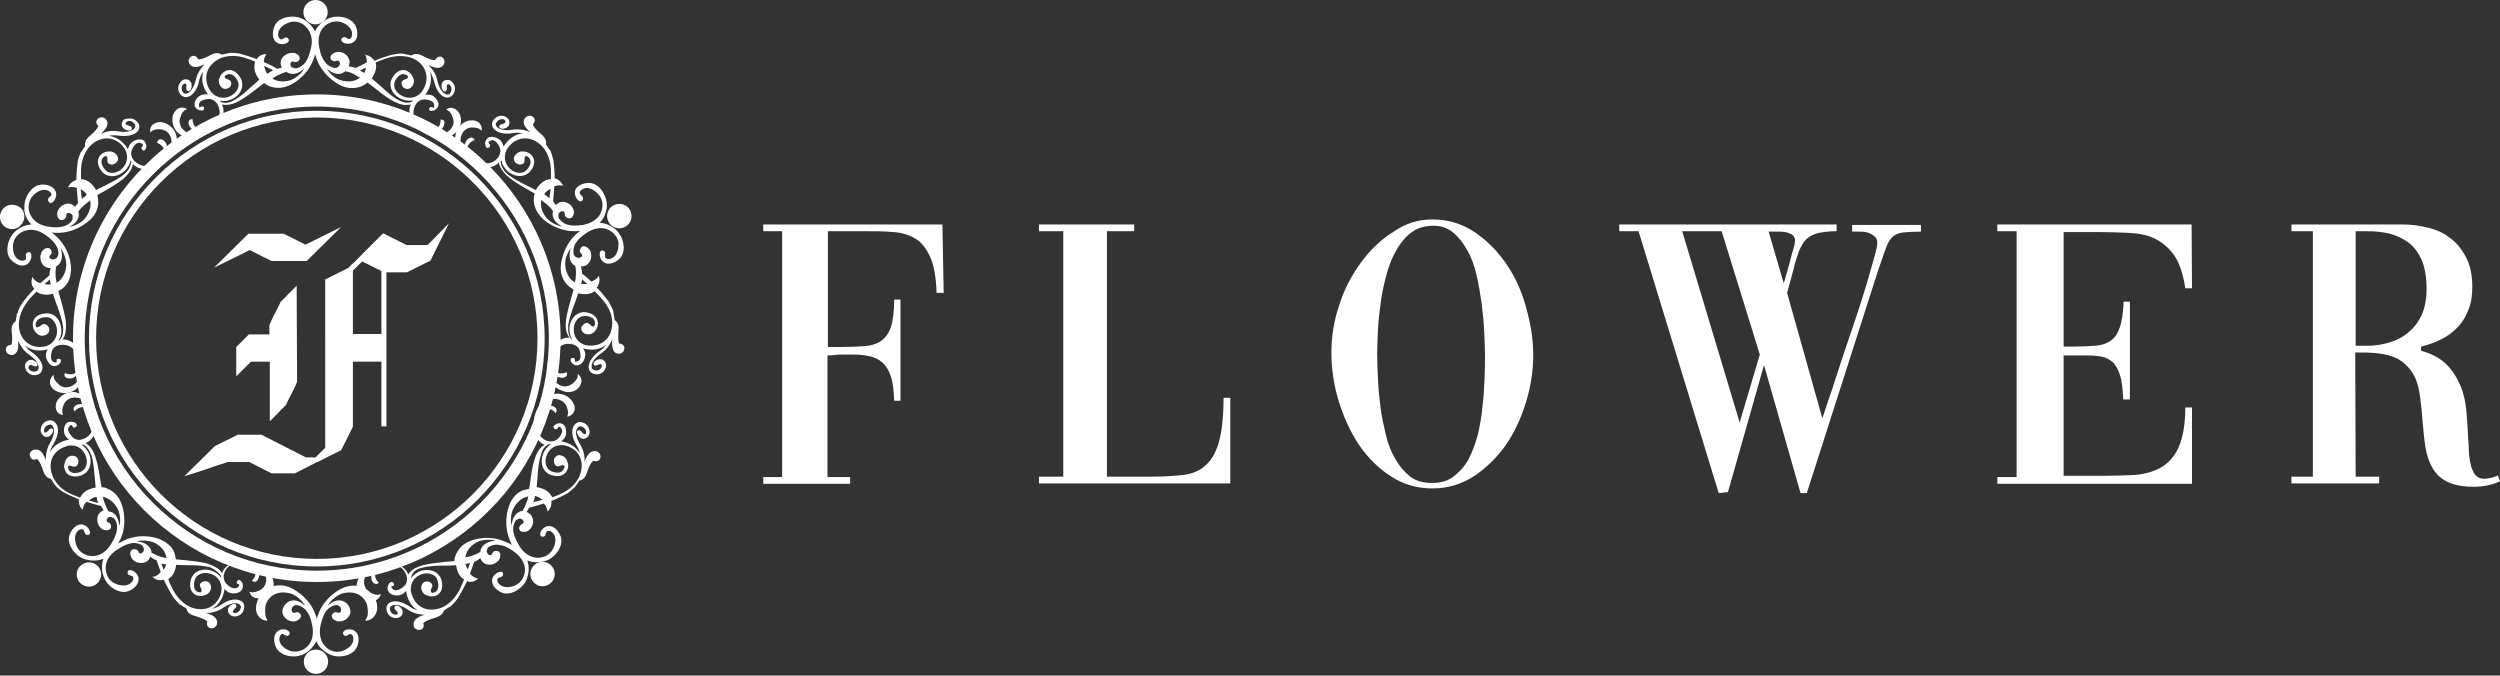 <?xml version="1.0" encoding="utf-8"?>
<!-- Generator: Adobe Illustrator 27.8.1, SVG Export Plug-In . SVG Version: 6.00 Build 0)  -->
<svg version="1.1" id="Layer_1" xmlns="http://www.w3.org/2000/svg" xmlns:xlink="http://www.w3.org/1999/xlink" x="0px" y="0px"
	 viewBox="0 0 595.8 161" style="enable-background:new 0 0 595.8 161;" xml:space="preserve">
<rect x="0" y="0" width="595.8" height="161" fill="#333333" stroke="none"/>
<style type="text/css">
	.st0{fill:#FFFFFF;}
</style>
<g>
	<path class="st0" d="M224.9,69.8h-1.7c-0.1-3.7-0.6-6.5-1.5-8.5c-0.9-2-2-3.5-3.5-4.4c-1.5-0.9-3.3-1.5-5.4-1.6
		c-2-0.2-4.4-0.2-6.8-0.2h-8.7v27.6h3.1c2.1,0,3.9-0.1,5.5-0.2c1.6-0.1,3-0.5,4-1.2s1.9-1.8,2.4-3.3c0.5-1.5,0.8-3.7,0.8-6.6h1.5
		v24.1h-1.5c-0.1-2.4-0.3-4.4-0.8-5.8c-0.5-1.5-1.2-2.6-2-3.3s-1.9-1.3-3.1-1.5c-1.2-0.3-2.5-0.4-4-0.4h-2.6c-0.5,0-1.1,0-1.7,0.1
		s-1.2,0.1-1.7,0.1v29h5.4v1.6h-20.7v-1.6h4.5V55.1h-4.5v-1.6h42.7L224.9,69.8z"/>
	<path class="st0" d="M293.2,94.8v20.4h-45.6v-1.6h5.8V55.1h-5.8v-1.6h22.7v1.6h-6.5v58.5h10.8c2.8,0,5.3-0.2,7.4-0.4
		c2.2-0.3,3.9-1,5.3-2.3c1.4-1.2,2.5-3.1,3.2-5.6c0.7-2.5,1.1-6,1.1-10.5C291.7,94.8,293.2,94.8,293.2,94.8z"/>
	<path class="st0" d="M341.4,52.3c3.5,0,6.7,0.9,9.7,2.8c2.9,1.9,5.5,4.4,7.6,7.4c2.2,3.1,3.8,6.5,4.9,10.4s1.8,7.7,1.8,11.6
		c0,3.9-0.6,7.8-1.8,11.6s-2.8,7.2-4.9,10.2c-2.2,3-4.7,5.4-7.6,7.3c-2.9,1.8-6.1,2.8-9.7,2.8c-3.6,0-6.8-0.9-9.8-2.8
		c-3-1.9-5.5-4.4-7.6-7.4c-2.1-3.1-3.7-6.6-4.9-10.4c-1.2-3.9-1.8-7.8-1.8-11.8c0-3.8,0.6-7.6,1.9-11.4c1.2-3.8,3-7.1,5.2-10.1
		c2.2-3,4.7-5.4,7.6-7.2C335,53.2,338,52.3,341.4,52.3 M341.6,53.8c-2,0-3.7,0.5-5.1,1.5c-1.4,1-2.6,2.4-3.6,4.1
		c-1,1.7-1.8,3.6-2.4,5.8c-0.6,2.2-1.1,4.3-1.4,6.6c-0.3,2.3-0.6,4.5-0.7,6.7c-0.1,2.2-0.2,4.1-0.2,5.9c0,1.8,0.1,3.8,0.2,6
		c0.1,2.2,0.3,4.4,0.6,6.7s0.8,4.5,1.3,6.6c0.5,2.2,1.3,4.1,2.3,5.8c1,1.7,2.2,3.1,3.5,4.1s3.1,1.5,5.2,1.5s3.8-0.5,5.2-1.6
		c1.4-1.1,2.6-2.4,3.5-4.1c0.9-1.7,1.6-3.7,2.2-5.8c0.5-2.2,0.9-4.4,1.1-6.7c0.3-2.3,0.4-4.5,0.5-6.7c0.1-2.2,0.1-4.1,0.1-5.9
		c0-1.6-0.1-3.4-0.2-5.5c-0.1-2.1-0.3-4.2-0.6-6.5c-0.3-2.2-0.7-4.5-1.2-6.7c-0.5-2.2-1.2-4.2-2.2-5.9c-0.9-1.7-2-3.1-3.3-4.2
		C345,54.3,343.4,53.8,341.6,53.8"/>
	<path class="st0" d="M385.9,53.5h51.8v1.6c-1.9,0-3.4,0.2-4.6,0.5c-1.1,0.3-2,0.8-2.7,1.5c-0.7,0.7-1.2,1.7-1.7,2.8
		c-0.4,1.2-0.9,2.6-1.3,4.4l-1.5,5.5l8.4,29.9c0.4-1.2,0.9-2.7,1.5-4.5c0.6-1.7,1.1-3.2,1.5-4.5c0.6-1.8,1.3-3.9,2-6.1
		c0.8-2.3,1.5-4.5,2.3-6.8c0.8-2.3,1.5-4.5,2.2-6.7c0.7-2.2,1.3-4.2,1.8-6c0.5-1.8,1-3.4,1.3-4.6c0.3-1.2,0.5-2.1,0.5-2.5
		c0-0.8-0.2-1.3-0.7-1.7c-0.5-0.4-1-0.7-1.7-0.9c-0.6-0.2-1.3-0.2-1.9-0.2h-1.6h-0.1v-1.6h16.4v1.6c-1.8,0-3.3,0.1-4.2,0.2
		c-1,0.1-1.8,0.4-2.4,0.9c-0.6,0.5-1.1,1.2-1.5,2.2c-0.4,1-0.9,2.4-1.5,4.2l-0.5,1.4l-17.1,53.4h-1.5L420.4,87l-8.6,30.3
		c-0.4,0-0.8,0-1.1,0.1c-0.4,0.1-0.8,0.1-1.1,0.1l-19.1-62.4h-4.6L385.9,53.5L385.9,53.5z M419.4,84.5l-9.1-29.4h-9.4l13.7,45.6
		L419.4,84.5z M425.1,67.5c0.1-0.1,0.2-0.7,0.5-1.7c0.3-1,0.6-2,0.9-3.2c0.3-1.2,0.6-2.3,0.9-3.3c0.3-1,0.4-1.7,0.4-1.9
		c0-0.5-0.2-1-0.4-1.2c-0.3-0.3-0.6-0.5-1-0.6c-0.4-0.2-0.8-0.3-1.2-0.3c-0.4-0.1-0.7-0.1-1-0.1h-2.7L425.1,67.5z"/>
	<path class="st0" d="M491.8,113.4h9c2.8,0,5.5-0.1,7.9-0.2c2.4-0.2,4.6-0.8,6.3-1.8c1.8-1,3.2-2.6,4.2-4.8c1-2.2,1.6-5.4,1.6-9.5
		h1.6v18.2H476v-1.6h4.6V55.1H476v-1.6h46.3l0.1,15.2h-1.6c-0.5-3.4-1.4-6-2.6-7.8c-1.3-1.8-2.8-3.1-4.6-4s-3.9-1.3-6.2-1.4
		c-2.3-0.1-4.8-0.2-7.5-0.2h-8.1v27.3h2.4c1.9,0,3.6-0.1,5.1-0.2c1.5-0.1,2.7-0.5,3.7-1.2c1-0.7,1.7-1.7,2.2-3.2
		c0.5-1.5,0.8-3.5,0.9-6.1h1.5v23.3H506c-0.1-2.4-0.3-4.2-0.7-5.6c-0.4-1.4-1-2.4-1.7-3.2c-0.8-0.7-1.6-1.2-2.7-1.4
		c-1.1-0.2-2.3-0.3-3.6-0.3h-5.5V113.4z"/>
	<path class="st0" d="M561.4,113.6h5.6v1.6h-20.9v-1.6h5.1V55.1h-5.1v-1.6h26.7c2,0,4,0.3,6,0.8c2,0.5,3.7,1.3,5.2,2.5
		c1.5,1.1,2.7,2.6,3.7,4.5s1.5,4.2,1.5,7.1c0,2.2-0.3,4-1,5.6c-0.6,1.6-1.5,3-2.6,4.1c-1.1,1.1-2.4,2.1-3.9,2.8
		c-1.5,0.8-3.1,1.3-4.7,1.7v1c2.6,0.7,4.6,1.8,6.1,3.3s2.5,3.2,3.3,5.1c0.8,1.9,1.2,3.9,1.4,6.1c0.2,2.2,0.3,4.1,0.4,6.1
		c0.1,1.3,0.2,2.6,0.2,3.8c0.1,1.2,0.3,2.3,0.5,3.1c0.3,0.9,0.6,1.6,1.1,2.2c0.5,0.5,1.2,0.8,2,0.8c0.5,0,1.1-0.1,1.6-0.2
		s1-0.3,1.5-0.5c0.1,0,0.1-0.1,0.2-0.1l0.5,1.4c-1.1,0.5-2.1,0.8-3.1,1c-1,0.2-2,0.3-3.1,0.3c-2.7,0-4.8-0.4-6.4-1.2
		c-1.6-0.8-2.7-1.9-3.5-3.3c-0.8-1.4-1.4-3.1-1.7-5.1s-0.5-4.1-0.7-6.6c-0.1-0.8-0.1-1.5-0.2-2.3c-0.1-0.8-0.2-1.6-0.3-2.5
		c-0.3-2.6-0.9-4.7-1.9-6.2c-1-1.5-2.2-2.6-3.5-3.3c-1.4-0.7-3-1.1-4.7-1.3c-1.7-0.2-3.5-0.2-5.4-0.2L561.4,113.6L561.4,113.6z
		 M561.4,55.1v27.3h3c1.7,0,3.4-0.3,5.1-0.8c1.7-0.5,3.2-1.3,4.5-2.4s2.4-2.5,3.1-4.1c0.8-1.7,1.2-3.8,1.2-6.2
		c0-2.8-0.4-5.1-1.1-6.8c-0.8-1.8-1.8-3.2-3.1-4.2c-1.3-1-2.8-1.7-4.5-2.2c-1.7-0.4-3.6-0.6-5.5-0.6C564,55.1,561.4,55.1,561.4,55.1
		z"/>
</g>
<path class="st0" d="M75.5,135c-30,0-54.3-24.4-54.3-54.3c0-30,24.4-54.3,54.3-54.3s54.3,24.4,54.3,54.3S105.4,135,75.5,135
	 M75.5,28c-29,0-52.6,23.6-52.6,52.6s23.6,52.6,52.6,52.6s52.6-23.6,52.6-52.6S104.5,28,75.5,28"/>
<path class="st0" d="M107,53.2l-4.4,8.9L97,64.9h-4.9v36.7h-1.2V86.2h-6.8v15.5l-2.8,5.6c-1.8,0.9-3.7,1.8-5.6,2.8h-0.1l-5.3,2.7
	h-5.6l-5.3-2.7h-5.1c-1.9,0.6-3.7,1.2-5.4,1.8c-1.7,0.6-3.4,1.1-5,1.6l4.9-4.8c0.2-0.2,0.5-0.5,0.9-0.9s0.9-0.9,1.5-1.5l5.5-2.7h5.6
	l10.6,5.4h2.3l2.3-2.3V66.6l5.6-2.8c0.3-0.4,0.7-0.8,1.2-1.2s1-1,1.5-1.5l5.5-5.5l5.6,2.8h5L107,53.2z M81.3,54.1l-8.2,8.1h-8.4
	l-5.2-2.6L51,63.8l8.2-8.1h8.4l5.2,2.6L81.3,54.1z M70.8,91c-0.3,0.8-0.7,1.6-1.2,2.6c-0.5,0.9-1,1.9-1.5,3c-0.5,0.5-1.1,1-1.7,1.7
	c-0.6,0.6-1.3,1.3-2.1,2.1V86.2h-4.5l-3.5,3.5v-7l3-3h4.9v-2.2c0.3-0.8,0.7-1.6,1.2-2.6c0.5-0.9,1-1.9,1.5-3c0.5-0.5,1.1-1,1.7-1.7
	c0.6-0.6,1.3-1.3,2.1-2.1L70.8,91L70.8,91z M90.9,79.6v-15l-4.6-2.3l-2.2,2.2v15.1H90.9z"/>
<path class="st0" d="M75.5,137.6c-31.4,0-57-25.6-57-57s25.5-57,57-57c31.4,0,57,25.6,57,57C132.4,112.1,106.9,137.6,75.5,137.6
	 M75.5,24.3c-31.1,0-56.4,25.3-56.4,56.4s25.3,56.4,56.4,56.4s56.4-25.3,56.4-56.4S106.6,24.3,75.5,24.3"/>
<path class="st0" d="M75.5,138.7c-32,0-58.1-26-58.1-58.1c0-32,26-58.1,58.1-58.1c32,0,58.1,26,58.1,58.1S107.5,138.7,75.5,138.7
	 M75.5,25.4c-30.5,0-55.3,24.8-55.3,55.3S45,136,75.5,136s55.3-24.8,55.3-55.3S106,25.4,75.5,25.4"/>
<path class="st0" d="M109.7,27.6c-0.2-0.7-0.7-1.4-1.4-1.7c-0.5-0.3-1.1-0.3-1.6,0l-0.4,0.2l0.4,0.2c0.6,0.3,0.9,0.9,1.1,1.4v0.1
	c0.4,0.8,0.4,1.7,0,2.4c-0.5,0.9-1.4,1.6-2.5,1.8c-0.8,0.2-1.8,0-2.6-0.4c1.5,0.1,2.4-0.6,2.7-1c0.4-0.5,0.6-1.1,0.5-1.6
	c-0.1-0.3-0.3-0.5-0.7-0.5H105v0.2c0,0.7-0.3,1.7-1.1,2c-1.2,0.6-2.6,0.1-4.1-1.5c-0.1-0.1-0.2-0.2-0.3-0.3
	c-0.4-0.4-0.7-0.8-0.9-1.4c-0.2-1,0.1-2.2,0.7-2.9c0.3-0.4,0.9-0.9,1.8-0.9l0,0c0.7,0,2,0.2,2.3,1c0.1,0.2,0.1,0.6,0,0.9
	c0,0.1-0.1,0.1-0.1,0.1s-0.1,0-0.2-0.1c-0.2-0.1-0.4-0.1-0.5-0.1c-0.1,0.1-0.2,0.2-0.3,0.3c-0.1,0.3,0,0.5,0.1,0.5
	c0.3,0.2,0.9,0.1,1.1,0c0.7-0.4,0.9-0.9,1-1.2c0.1-0.7-0.4-1.5-1.1-2.1c-0.6-0.5-1.3-0.5-2.1-0.4l0.1-0.1c1.2-1.6,1.6-3.5,1.1-5.2
	v-0.1c0.4,0.6,0.7,1.3,0.9,2c0.6,2.6,1.8,3.8,2.8,4c0.7,0.2,1.3-0.1,1.7-0.6c0.8-1,0.6-2.2,0-2.9c-0.5-0.7-1.3-0.8-2-0.5
	c-0.7,0.4-0.8,1.3-0.6,1.9c0.2,0.6,0.5,0.7,0.7,0.7s0.4-0.2,0.5-0.5l0,0V21c0-0.2-0.1-0.7,0.1-0.8c0.1-0.1,0.2-0.2,0.3-0.1
	c0.3,0,0.5,0.4,0.6,0.6c0.2,0.5,0.1,1-0.2,1.5c-0.2,0.3-0.5,0.4-0.9,0.3c-0.7-0.2-1.7-1.1-2.2-3.4c-0.3-1.6-1.2-2.7-2.1-3.6
	c1,0.5,2,0.8,2.7,0.6c0.4-0.1,0.8-0.4,1-0.8c0.2-0.4,0.2-0.9-0.1-1.3c-0.2-0.4-0.6-0.6-1-0.5c-0.2,0-0.7,0.2-1,0.8l0,0
	c-0.1,0-0.8,0.2-3-1c-1.5-0.8-2.3-0.3-2.6-0.1c-0.2,0-0.7-0.1-1.1-0.2c-0.5-0.1-0.8-0.2-0.9-0.2c-0.7-0.1-1.5,0-2.4,0.2
	c-0.7,0.1-2.9,0.8-4.5,1.5c0-0.1-0.1-0.1-0.1-0.2c-0.5-0.7-1.2-1.1-1.9-1.2h-0.4L87,13c0.4,0.6,0.4,1.3,0.4,1.9c-1,0.5-2,1-2.6,1.3
	c-0.6-0.2-1.1-0.3-1.7-0.4v-0.1c0.3-0.6,0.3-1.2,0-1.8c-0.5-1-1.6-1.7-2.8-1.5c-0.6,0.1-1.4,0.5-1.5,1.1c-0.1,0.2-0.1,0.7,0.5,1
	c0.3,0.2,0.6,0.1,0.9,0s0.4-0.1,0.6,0.1c0.3,0.3,0.3,0.8,0,1.1c-0.2,0.3-0.5,0.5-0.9,0.5c-0.7,0-1.6-0.5-2.1-1
	c-0.8-0.8-1.4-2.1-1.7-3.8C75.7,9.5,76,7.8,77,6.6c1.1-1.3,2.9-1.8,4.4-1.3c1.4,0.5,2.7,1.6,2.5,3.1c-0.1,0.5-0.3,0.9-0.8,0.9l0,0
	c-0.1,0-0.3-0.1-0.4-0.2C82.4,8.9,82,8.7,81.6,9c-0.3,0.3-0.3,0.5-0.2,0.7c0.2,0.5,0.9,0.7,1.3,0.7c1.1,0.1,1.7-0.4,2-0.8
	c0.6-0.8,0.6-2.1,0.1-3.3c-0.8-1.9-3.2-2.5-5-2.3c-0.7,0.1-1.4,0.3-2.1,0.7c-1.1,0.6-2.1,1.6-2.6,2.8v0.1c0,0,0,0,0-0.1
	c-0.6-1.2-1.5-2.1-2.6-2.8c-0.7-0.4-1.4-0.6-2.1-0.7c-1.9-0.2-4.3,0.4-5,2.3c-0.5,1.2-0.5,2.6,0.1,3.4c0.3,0.4,0.9,0.9,2,0.8
	c0.3,0,1.1-0.2,1.3-0.7c0.1-0.2,0.1-0.4-0.2-0.7c-0.4-0.3-0.8-0.1-1.1,0.1c-0.2,0.1-0.3,0.2-0.4,0.2c-0.5,0-0.7-0.5-0.8-0.9
	c-0.2-1.5,1.1-2.6,2.5-3.1c1.5-0.6,3.3-0.1,4.4,1.3c1,1.2,1.4,2.9,0.9,4.8c-0.4,1.8-0.9,3-1.7,3.8c-0.5,0.5-1.3,1-2.1,1
	c-0.2-0.1-0.4-0.2-0.7-0.2c-0.1-0.1-0.2-0.1-0.2-0.2c-0.2-0.3-0.3-0.9,0-1.1c0.2-0.2,0.4-0.1,0.6-0.1c0.2,0.1,0.6,0.2,0.9,0
	c0.6-0.4,0.6-0.8,0.5-1c-0.1-0.6-0.9-1.1-1.5-1.1c-1.1-0.1-2.3,0.5-2.8,1.5c-0.3,0.5-0.3,1.2,0,1.8c0,0.1,0.1,0.1,0.1,0.2
	c-0.4,0.1-0.7,0.2-1.1,0.3c-0.7-0.4-2-1.1-3.2-1.6c0-0.6,0.1-1.1,0.4-1.6l0.2-0.3h-0.4c-0.8,0.1-1.5,0.5-1.9,1.2l0,0
	c-1.5-0.6-3.3-1.1-4-1.3c-0.9-0.2-1.7-0.2-2.4-0.2c-0.1,0-0.4,0.1-0.9,0.2C53.5,12.9,53,13,52.8,13c-0.3-0.2-1.1-0.7-2.6,0.1
	c-2.2,1.2-2.9,1.1-3,1l0,0c-0.3-0.7-0.8-0.8-1-0.8c-0.4,0-0.8,0.2-1,0.5c-0.3,0.4-0.3,0.9-0.1,1.3c0.2,0.4,0.5,0.7,1,0.8
	c0.8,0.2,1.7-0.1,2.7-0.6c-0.9,0.9-1.7,2-2.1,3.6c-0.5,2.2-1.5,3.2-2.2,3.4c-0.4,0.1-0.7,0-0.9-0.3c-0.3-0.4-0.4-1-0.2-1.5
	c0.1-0.3,0.4-0.6,0.6-0.6c0.1,0,0.2,0,0.3,0.1c0.2,0.2,0.1,0.6,0.1,0.9v0.3l0,0c0,0.4,0.3,0.5,0.5,0.5s0.5-0.1,0.7-0.7
	s0.1-1.5-0.6-1.9c-0.7-0.4-1.5-0.2-2,0.5c-0.6,0.7-0.8,1.9,0,2.9c0.4,0.5,1.1,0.8,1.7,0.6c1-0.2,2.3-1.4,2.8-4
	c0.2-0.7,0.4-1.4,0.9-2v0.1c-0.5,1.7-0.1,3.6,1.1,5.2l0.1,0.1c-0.7-0.1-1.5,0-2.1,0.4c-0.8,0.6-1.2,1.4-1.1,2.1c0,0.4,0.2,0.9,1,1.2
	c0.2,0.1,0.8,0.3,1.1,0c0.1-0.1,0.2-0.3,0.1-0.5c0-0.2-0.1-0.3-0.3-0.3c-0.2-0.1-0.4,0-0.5,0.1c-0.1,0-0.2,0.1-0.2,0.1
	c-0.1,0-0.1-0.1-0.1-0.1c-0.1-0.2-0.1-0.7,0-0.9c0.3-0.8,1.7-1,2.3-1l0,0c0.9,0,1.4,0.5,1.8,0.9c0.6,0.8,0.9,2,0.7,2.9
	c-0.1,0.7-0.5,1-0.9,1.4c-0.1,0.1-0.2,0.2-0.3,0.3c-1.5,1.6-2.9,2.2-4.1,1.5c-0.7-0.4-1.1-1.3-1.1-2v-0.2h-0.2
	c-0.3,0-0.6,0.2-0.7,0.5c-0.2,0.5,0,1.1,0.5,1.6c0.3,0.4,1.1,1.1,2.7,1c-0.8,0.4-1.8,0.5-2.6,0.4c-1.1-0.2-2.1-0.9-2.5-1.8
	c-0.4-0.8-0.4-1.6,0-2.4v-0.1c0.2-0.5,0.5-1.1,1.1-1.4l0.4-0.2l-0.4-0.2c-0.5-0.2-1.1-0.2-1.6,0c-0.6,0.3-1.1,0.9-1.4,1.7
	c-0.3,1.2,0,2.6,0.7,3.6c0.5,0.7,1.6,1.6,3.5,1.7c0.1,0,0.2,0,0.3,0c1.6,0,3-0.4,4.2-1.2c2.3-1.6,4.2-4.2,3-6.7
	c0.3,0.1,0.7,0.1,1,0.1c0.9,0,2-0.3,3.2-1c1.4-0.8,2.9-1.9,4.4-3.1c0.5-0.4,1-0.7,1.4-1.1c0.4,0.3,0.8,0.5,1.2,0.7
	c1.2,0.5,3.1,0.8,5.4-0.4c2.3-1.3,4.2-3.3,5.1-5.7c0.2-0.5,0.4-1,0.5-1.5c0.1,0.5,0.3,1,0.5,1.5c0.9,2.3,2.8,4.4,5.1,5.7
	c1.2,0.7,2.3,0.9,3.2,0.9c0.9,0,1.6-0.2,2.2-0.4c0.5-0.2,1-0.5,1.5-0.9c0.6,0.4,1.2,0.9,1.7,1.3c1.4,1.1,2.9,2.3,4.4,3.1
	c1.2,0.6,2.2,1,3.2,0.9c0.4,0,0.7,0,1-0.1c-1.1,2.4,0.7,5.1,3,6.7c1.2,0.8,2.7,1.2,4.3,1.2c0.1,0,0.2,0,0.3,0c1.9-0.1,3-0.9,3.5-1.7
	C109.8,30.1,110.1,28.7,109.7,27.6 M94.9,23.8c-1.4-0.7-2.8-2-4.2-3.3c-0.7-0.6-1.4-1.2-2.1-1.8c0.4-0.6,0.7-1.2,0.9-1.9
	c0.2-0.6,0.2-1.3,0-1.9c0.7-0.3,1.5-0.6,2.3-0.9c1.5-0.5,3.7-1,6-0.3c1.9,0.6,3.3,2,3.7,3.7c0.4,1.5,0,3.1-1,4.5
	c-1.5,1.8-3.7,1.7-5.1,0.7c-1.1-0.7-1.9-2.1-1.2-3.4c0.7-1.3,1.6-1.8,2.5-1.4c0.3,0.1,0.5,0.3,0.5,0.4c0,0,0,0.1,0,0.3
	c-0.1,0.2-0.3,0.3-0.6,0.4c-0.2,0.1-0.3,0.1-0.5,0.2c-0.2,0.2-0.4,0.4-0.4,0.7c0,0.5,0.3,0.9,0.5,1.1c0.3,0.2,0.6,0.3,1,0.3
	s0.7-0.3,1-0.6c0.5-0.6,0.6-1.5,0.2-2.2c-0.3-0.7-0.8-1.2-1.4-1.5c-1-0.5-2.5-0.2-3.6,1.8c-0.8,1.5-0.2,3.4,1.5,4.5
	c0.8,0.5,1.7,0.8,2.7,0.8c0.3,0,0.5,0,0.8-0.1c-0.1,0.1-0.1,0.2-0.2,0.3C97.3,24.7,96.2,24.5,94.9,23.8 M86.8,17.4
	c-0.3-0.2-0.6-0.4-0.9-0.5c0,0-0.1,0-0.1-0.1c0.2-0.1,0.4-0.2,0.6-0.3c0.2-0.1,0.5-0.3,0.8-0.4C87.2,16.5,87,17,86.8,17.4
	 M81.4,17.5c0.3-0.1,0.6-0.3,0.9-0.5c0.8,0.1,1.7,0.4,2.6,1c0.3,0.2,0.6,0.4,0.9,0.5c-0.1,0.1-0.2,0.2-0.3,0.2
	c-1.2,0.8-2.8,0.9-4.4,0.4c-1.2-0.4-2.5-1.5-3.2-2.7C78.9,17.2,80.1,17.9,81.4,17.5 M52.6,24.3c-0.1-0.1-0.1-0.2-0.2-0.3
	c0.3,0,0.5,0.1,0.8,0.1c1,0,1.9-0.3,2.7-0.8c1.7-1.1,2.3-3,1.5-4.6c-1.1-2-2.6-2.3-3.6-1.8c-0.6,0.3-1.2,0.8-1.4,1.5
	c-0.4,0.7-0.3,1.5,0.2,2.2c0.3,0.3,0.6,0.6,1,0.6c0.3,0,0.7-0.1,1-0.3c0.3-0.2,0.6-0.7,0.5-1.1c0-0.3-0.1-0.5-0.4-0.7
	c-0.2-0.1-0.3-0.2-0.5-0.2c-0.2-0.1-0.4-0.2-0.6-0.4c-0.1-0.1-0.1-0.2,0-0.3c0-0.1,0.2-0.3,0.5-0.4c0.9-0.4,1.8,0.1,2.5,1.4
	s-0.1,2.7-1.2,3.4c-1.4,1-3.5,1.1-5.1-0.7c-1-1.4-1.4-3-1-4.5c0.4-1.6,1.8-3,3.7-3.7c2.2-0.7,4.5-0.3,6,0.3c0.7,0.2,1.3,0.5,1.8,0.7
	c-0.2,0.7-0.2,1.4-0.1,2.1l0,0c0.2,0.8,0.6,1.5,1.1,2.2c-0.6,0.5-1.1,1-1.7,1.5c-1.5,1.3-2.8,2.6-4.2,3.3
	C54.8,24.5,53.7,24.7,52.6,24.3 M69,17.5c1.3,0.4,2.5-0.3,3.5-1.1c-0.7,1.2-2,2.2-3.2,2.7c-1.6,0.5-3.2,0.4-4.4-0.4l0,0
	c0.4-0.3,0.8-0.5,1.2-0.7c0.8-0.4,1.5-0.7,2.2-0.9C68.4,17.3,68.7,17.4,69,17.5 M65,16.8c-0.4,0.2-0.9,0.5-1.3,0.8
	c-0.4-0.5-0.6-1.2-0.7-1.9c0.6,0.3,1,0.5,1.4,0.7c0.3,0.1,0.5,0.2,0.6,0.3C65.1,16.8,65,16.8,65,16.8"/>
<path class="st0" d="M75.2,5.8c1.6,0,2.9-1.3,2.9-2.9S76.8,0,75.2,0s-2.9,1.3-2.9,2.9C72.3,4.5,73.6,5.8,75.2,5.8"/>
<path class="st0" d="M137.5,92.8c0.6-0.5,1-1.2,1.1-1.9c0-0.6-0.2-1.1-0.6-1.5l-0.3-0.3v0.4c0,0.7-0.5,1.2-0.9,1.6l-0.1,0.1
	c-0.6,0.6-1.4,0.9-2.2,0.9c-1-0.1-2-0.7-2.6-1.7c-0.4-0.7-0.7-1.7-0.6-2.6c0.5,1.4,1.5,2,1.9,2.1c0.6,0.2,1.3,0.2,1.7-0.2
	c0.2-0.2,0.3-0.5,0.2-0.8l-0.1-0.2l-0.2,0.1c-0.7,0.3-1.7,0.3-2.3-0.2c-1-0.9-1.1-2.4-0.1-4.4c0.1-0.1,0.1-0.3,0.2-0.4
	c0.2-0.5,0.4-1,1-1.3c0.8-0.6,2-0.7,3-0.4c0.5,0.2,1.2,0.5,1.5,1.3l0,0c0.2,0.6,0.5,1.9-0.1,2.5c-0.1,0.1-0.5,0.3-0.8,0.3
	c-0.1,0-0.1,0-0.2-0.1c0,0,0-0.1,0-0.2c0-0.2,0-0.4-0.1-0.5s-0.2-0.1-0.4-0.1c-0.3,0-0.4,0.2-0.5,0.3c-0.1,0.4,0.2,0.8,0.4,1
	c0.6,0.6,1.2,0.5,1.5,0.4c0.7-0.2,1.3-0.9,1.5-1.9c0.2-0.7,0-1.4-0.4-2.1c0.1,0,0.1,0,0.2,0.1c1.9,0.5,3.8,0.2,5.2-0.9
	c0,0,0.1,0,0.1-0.1c-0.4,0.6-0.9,1.1-1.5,1.5c-2.2,1.5-2.8,3.1-2.7,4.1c0.1,0.7,0.5,1.2,1.2,1.4c1.3,0.4,2.3-0.3,2.7-1.1
	c0.4-0.7,0.3-1.6-0.3-2.1s-1.5-0.3-2,0.1s-0.5,0.7-0.4,0.9c0.1,0.2,0.3,0.3,0.6,0.2l0,0l0.3-0.1c0.2-0.1,0.6-0.3,0.8-0.2
	c0.1,0.1,0.2,0.1,0.2,0.3c0.1,0.3-0.1,0.6-0.3,0.8c-0.4,0.4-0.9,0.5-1.5,0.3c-0.3-0.1-0.6-0.3-0.6-0.7c-0.1-0.8,0.4-2,2.3-3.3
	c1.3-0.9,2.1-2.1,2.6-3.3c-0.1,1.1,0,2.2,0.4,2.8c0.3,0.4,0.6,0.6,1.1,0.6s0.9-0.2,1.2-0.6c0.2-0.4,0.3-0.8,0.1-1.2
	c-0.1-0.2-0.4-0.6-1.1-0.6l0,0c-0.1-0.1-0.4-0.6-0.2-3.1c0.2-1.7-0.6-2.3-0.9-2.5c0-0.2-0.1-0.7-0.2-1.1c-0.1-0.5-0.1-0.8-0.1-0.9
	c-0.2-0.7-0.6-1.4-1-2.2c-0.4-0.6-1.8-2.4-3-3.6c0.1-0.1,0.1-0.1,0.2-0.2c0.4-0.7,0.6-1.5,0.4-2.2l-0.1-0.4l-0.2,0.3
	c-0.4,0.6-1,0.9-1.6,1.1c-0.8-0.8-1.7-1.5-2.2-1.9c0-0.6-0.1-1.2-0.3-1.7h0.1c0.7,0,1.3-0.2,1.7-0.7c0.8-0.8,0.9-2.1,0.4-3.1
	c-0.3-0.5-1-1.1-1.6-1c-0.2,0-0.6,0.2-0.8,0.9c-0.1,0.4,0.1,0.6,0.3,0.8s0.3,0.4,0.2,0.6c-0.1,0.4-0.7,0.5-1.1,0.4
	c-0.4-0.1-0.6-0.3-0.8-0.6c-0.3-0.7-0.1-1.6,0.1-2.3c0.5-1.1,1.4-2,2.9-3c1.6-1.1,3.4-1.4,4.8-0.9c1.6,0.6,2.8,2,2.8,3.6
	c0,1.5-0.5,3.1-2,3.5c-0.4,0.1-1,0-1.2-0.4l0,0c0-0.1,0-0.3,0-0.5c0-0.3,0.1-0.8-0.3-1c-0.4-0.2-0.6-0.1-0.7,0
	c-0.4,0.3-0.3,1.1-0.2,1.4c0.3,1.1,1,1.4,1.5,1.6c0.9,0.2,2.2-0.2,3.1-1.1c1.5-1.4,1.2-3.9,0.3-5.5c-0.3-0.6-0.8-1.2-1.4-1.7
	c-1-0.8-2.2-1.3-3.5-1.4h-0.1c0,0,0,0,0.1-0.1c0.9-0.9,1.4-2.2,1.6-3.4c0.1-0.7,0-1.5-0.2-2.2c-0.5-1.8-2-3.8-4-3.8
	c-1.3,0-2.5,0.5-3.1,1.3c-0.3,0.4-0.5,1.2,0,2.2c0.1,0.3,0.6,0.9,1.1,0.9c0.2,0,0.4-0.1,0.5-0.5c0.2-0.4-0.2-0.8-0.4-1
	c-0.1-0.1-0.3-0.2-0.3-0.3c-0.2-0.4,0.2-0.9,0.6-1.1c1.3-0.8,2.8,0.1,3.8,1.2c1.1,1.2,1.3,3,0.5,4.6c-0.7,1.4-2.2,2.3-4.1,2.7
	c-1.8,0.3-3.1,0.2-4.2-0.2c-0.6-0.3-1.4-0.9-1.7-1.6c0-0.2,0-0.5,0-0.7c0-0.1,0.1-0.2,0.1-0.3c0.2-0.3,0.7-0.6,1.1-0.4
	c0.2,0.1,0.3,0.3,0.3,0.6s0,0.6,0.4,0.8c0.6,0.4,1,0.2,1.2,0.1c0.5-0.4,0.7-1.2,0.5-1.8c-0.3-1.1-1.3-1.9-2.5-2
	c-0.6,0-1.2,0.2-1.6,0.7l-0.1,0.1c-0.2-0.3-0.4-0.6-0.7-0.9c0.1-0.8,0.2-2.3,0.3-3.6c0.5-0.2,1.1-0.3,1.7-0.2l0.4,0.1l-0.2-0.4
	c-0.4-0.7-1-1.2-1.8-1.4l0,0c0-1.6-0.2-3.5-0.3-4.2c-0.2-0.9-0.4-1.6-0.7-2.3c0-0.1-0.2-0.3-0.5-0.7c-0.2-0.3-0.5-0.8-0.6-0.9
	c0.1-0.3,0.2-1.3-1.1-2.4c-1.9-1.6-2-2.3-2-2.4l0,0c0.5-0.5,0.5-1,0.4-1.2c-0.1-0.4-0.5-0.7-0.9-0.8c-0.5-0.1-0.9,0.1-1.3,0.4
	c-0.3,0.4-0.4,0.8-0.4,1.2c0.1,0.8,0.7,1.6,1.6,2.3c-1.1-0.5-2.5-0.8-4.1-0.6c-2.3,0.4-3.5-0.2-4-0.8c-0.2-0.3-0.2-0.6,0-0.9
	c0.3-0.5,0.8-0.8,1.3-0.8c0.3,0,0.7,0.1,0.8,0.4c0.1,0.1,0.1,0.2,0,0.4c-0.1,0.2-0.5,0.3-0.8,0.4l-0.3,0.1l0,0
	c-0.3,0.2-0.4,0.4-0.3,0.6s0.3,0.4,0.9,0.4c0.6-0.1,1.4-0.4,1.5-1.3c0.1-0.8-0.4-1.4-1.2-1.7c-0.9-0.3-2.1,0-2.7,1.1
	c-0.4,0.6-0.3,1.3,0.1,1.8c0.6,0.8,2.1,1.6,4.8,1.1c0.7-0.1,1.4-0.1,2.2,0.1h-0.1c-1.8,0.2-3.3,1.3-4.4,3c0,0,0,0.1-0.1,0.1
	c-0.2-0.7-0.5-1.4-1.2-1.8c-0.8-0.5-1.8-0.6-2.4-0.3c-0.3,0.2-0.7,0.5-0.8,1.4c0,0.2,0.1,0.8,0.4,1c0.1,0.1,0.3,0.1,0.6-0.1
	c0.1-0.1,0.2-0.2,0.2-0.4s-0.1-0.4-0.3-0.5c0-0.1-0.1-0.1-0.1-0.2c0-0.1,0-0.1,0.1-0.2c0.2-0.2,0.6-0.4,0.8-0.4
	c0.9,0,1.6,1.2,1.8,1.8l0,0c0.3,0.8,0.1,1.5-0.2,2c-0.5,0.9-1.5,1.6-2.5,1.7c-0.7,0.1-1.1-0.1-1.6-0.3c-0.1-0.1-0.3-0.1-0.4-0.2
	c-2.1-0.8-3.1-1.9-3-3.2c0.1-0.8,0.8-1.5,1.5-1.7l0.2-0.1l-0.1-0.2c-0.2-0.3-0.4-0.4-0.7-0.4c-0.5,0-1,0.4-1.3,1
	c-0.2,0.4-0.6,1.4,0.1,2.8c-0.6-0.6-1.2-1.5-1.3-2.3c-0.2-1.1,0.1-2.3,0.7-3c0.6-0.6,1.3-1,2.2-0.9h0.1c0.6,0,1.2,0.1,1.7,0.5
	l0.3,0.3v-0.4c0-0.6-0.2-1.1-0.6-1.5c-0.5-0.5-1.3-0.7-2.1-0.6c-1.2,0.1-2.4,0.9-3,2c-0.5,0.8-0.9,2.1-0.3,3.9
	c0,0.1,0.1,0.2,0.1,0.3c0.6,1.5,1.5,2.7,2.7,3.5c2.3,1.6,5.5,2.3,7.3,0.3c0,0.3,0.1,0.7,0.3,1c0.4,0.9,1,1.7,2.1,2.6
	c1.2,1,2.9,2,4.5,2.9c0.5,0.3,1,0.6,1.6,0.9c-0.1,0.4-0.2,0.9-0.2,1.4c0,1.3,0.4,3.1,2.4,4.9c2.1,1.7,4.7,2.7,7.2,2.7
	c0.5,0,1,0,1.5-0.1c-0.4,0.3-0.8,0.6-1.2,1c-1.8,1.7-3,4.2-3.4,6.9c-0.2,1.4,0,2.5,0.4,3.3c0.3,0.8,0.8,1.4,1.2,1.8s0.9,0.7,1.4,1
	c-0.2,0.7-0.4,1.4-0.6,2.1c-0.5,1.8-1,3.6-1.2,5.2c-0.2,1.3-0.1,2.4,0.3,3.3c0.1,0.3,0.3,0.6,0.5,0.9c-2.7-0.2-4.5,2.5-5.1,5.3
	c-0.3,1.4-0.1,2.9,0.5,4.4c0,0.1,0.1,0.2,0.1,0.3c0.8,1.8,2,2.4,2.8,2.6C135.1,93.7,136.5,93.5,137.5,92.8 M135.4,77.6
	c0.2-1.5,0.8-3.3,1.5-5.1c0.3-0.9,0.6-1.7,0.9-2.6c0.7,0.2,1.4,0.2,2.1,0.2c0.7-0.1,1.3-0.3,1.8-0.7c0.5,0.5,1.1,1.1,1.7,1.8
	c1.1,1.2,2.4,3.1,2.5,5.4c0.1,2-0.6,3.8-2,4.8c-1.2,0.9-2.8,1.2-4.5,0.8c-2.3-0.8-2.9-2.8-2.6-4.5c0.3-1.3,1.2-2.5,2.8-2.4
	c1.4,0.1,2.3,0.8,2.2,1.8c0,0.3-0.1,0.5-0.2,0.6c0,0-0.1,0.1-0.3,0.1c-0.3,0-0.4-0.2-0.6-0.4c-0.1-0.1-0.2-0.2-0.4-0.3
	c-0.2-0.2-0.5-0.2-0.8-0.1c-0.4,0.2-0.7,0.6-0.9,0.9c-0.1,0.4-0.1,0.7,0.1,1c0.2,0.3,0.5,0.6,0.9,0.7c0.8,0.2,1.6,0,2.1-0.6
	c0.5-0.5,0.8-1.2,0.8-1.9c0-1.1-0.7-2.4-3-2.7c-1.7-0.2-3.2,1.1-3.7,3c-0.2,0.9-0.1,1.9,0.2,2.8c0.1,0.2,0.2,0.5,0.4,0.7
	c-0.1,0-0.2-0.1-0.3-0.1C135.6,80.1,135.3,79.1,135.4,77.6 M138.5,67.7c0.1-0.3,0.1-0.7,0.2-1v-0.1c0.2,0.1,0.3,0.3,0.6,0.5
	c0.2,0.2,0.4,0.4,0.7,0.6C139.4,67.7,138.9,67.7,138.5,67.7 M136.3,62.7c0.2,0.3,0.5,0.5,0.8,0.7c0.2,0.8,0.2,1.7,0.1,2.8
	c0,0.3-0.1,0.7-0.2,1.1c-0.1-0.1-0.2-0.1-0.3-0.2c-1.2-0.8-1.9-2.3-2-4c-0.1-1.3,0.5-2.8,1.3-4C135.7,60.3,135.5,61.7,136.3,62.7
	 M119.3,38.5c0.1-0.1,0.1-0.2,0.2-0.3c0.1,0.3,0.1,0.5,0.2,0.8c0.4,0.9,1,1.7,1.8,2.2c1.7,1.1,3.6,1,4.8-0.3c1.5-1.7,1.1-3.2,0.3-4
	c-0.5-0.5-1.2-0.8-1.9-0.8c-0.8-0.1-1.5,0.3-2,1c-0.2,0.4-0.3,0.8-0.2,1.1c0.1,0.3,0.3,0.6,0.7,0.8c0.3,0.2,0.8,0.3,1.3,0.1
	c0.3-0.1,0.4-0.3,0.5-0.6c0-0.2,0-0.4,0-0.5c0-0.3,0-0.5,0.2-0.7c0.1-0.1,0.2-0.1,0.2-0.1c0.2,0,0.4,0.1,0.6,0.3
	c0.7,0.7,0.6,1.8-0.4,2.9c-1,1.2-2.5,0.9-3.6,0.2c-1.4-1-2.3-2.9-1.2-5c0.9-1.5,2.3-2.4,3.8-2.6c1.7-0.2,3.5,0.6,4.8,2.1
	c1.5,1.8,1.9,4.1,1.9,5.7c0,0.7,0,1.3,0,1.9c-0.7,0-1.4,0.3-2,0.7l0,0c-0.6,0.5-1.2,1.1-1.6,1.9c-0.7-0.4-1.4-0.7-2-1
	c-1.8-0.9-3.4-1.7-4.6-2.7C119.9,40.6,119.4,39.6,119.3,38.5 M131.7,51.2c0.1,1.3,1.2,2.2,2.3,2.8c-1.4-0.3-2.8-1-3.7-2
	c-1.1-1.3-1.6-2.8-1.3-4.3l0,0c0.4,0.3,0.8,0.6,1.2,0.9c0.7,0.6,1.2,1.1,1.6,1.7C131.7,50.6,131.7,50.9,131.7,51.2 M130.9,47.2
	c-0.4-0.3-0.8-0.6-1.2-0.9c0.4-0.6,0.9-1,1.5-1.3c0,0.6-0.1,1.2-0.2,1.6C131,46.9,131,47.1,130.9,47.2
	C130.9,47.3,130.9,47.3,130.9,47.2"/>
<path class="st0" d="M144.9,52.6c0.6,1.5,2.3,2.2,3.8,1.6c1.5-0.6,2.2-2.3,1.6-3.8c-0.6-1.5-2.3-2.2-3.8-1.6S144.3,51.1,144.9,52.6"
	/>
<path class="st0" d="M87.3,142.8c0.7,0.4,1.5,0.5,2.1,0.3s1-0.6,1.2-1.1l0.2-0.4l-0.4,0.1c-0.6,0.2-1.3-0.1-1.8-0.3h-0.1
	c-0.8-0.3-1.4-1-1.6-1.8c-0.3-1-0.1-2.1,0.6-3c0.5-0.7,1.3-1.2,2.2-1.5c-1.2,1-1.3,2.1-1.2,2.5c0,0.7,0.3,1.3,0.8,1.5
	c0.3,0.1,0.6,0.1,0.8-0.1l0.2-0.1l-0.2-0.2c-0.5-0.5-0.9-1.4-0.6-2.2c0.5-1.3,1.8-1.9,4-1.7c0.1,0,0.3,0,0.4,0
	c0.6,0,1.1,0.1,1.6,0.4c0.8,0.6,1.4,1.6,1.5,2.6c0,0.5,0,1.3-0.7,1.9l0,0c-0.5,0.5-1.6,1.2-2.4,0.9c-0.2-0.1-0.5-0.4-0.6-0.6
	c0-0.1,0-0.1,0-0.2c0,0,0.1-0.1,0.2-0.1c0.2-0.1,0.4-0.1,0.4-0.3c0-0.1,0-0.3-0.1-0.4c-0.1-0.3-0.3-0.3-0.5-0.3
	c-0.4,0-0.7,0.5-0.8,0.8c-0.3,0.8-0.1,1.3,0.2,1.6c0.4,0.6,1.3,0.9,2.3,0.8c0.7-0.1,1.3-0.5,1.8-1.1c0,0.1,0,0.1,0,0.2
	c0.3,2,1.3,3.6,2.8,4.5h0.1c-0.7-0.2-1.4-0.4-2-0.9c-2.2-1.5-4-1.5-4.8-1c-0.6,0.4-0.9,1-0.8,1.6c0.1,1.3,1.1,2,2,2.1
	c0.8,0.1,1.6-0.3,1.8-1c0.3-0.8-0.3-1.5-0.8-1.8c-0.6-0.3-0.8-0.2-1,0c-0.1,0.1-0.2,0.4,0,0.7l0,0l0.2,0.2c0.2,0.2,0.5,0.5,0.5,0.7
	c0,0.1,0,0.3-0.1,0.3c-0.2,0.1-0.6,0.1-0.9,0c-0.5-0.2-0.8-0.7-0.9-1.2c0-0.4,0.1-0.6,0.4-0.8c0.7-0.4,2-0.4,3.9,0.9
	c1.3,0.9,2.8,1.2,4,1.2c-1.1,0.3-2,0.8-2.4,1.4c-0.2,0.4-0.3,0.8-0.2,1.3c0.1,0.5,0.5,0.8,1,0.9c0.4,0.1,0.8,0,1.1-0.3
	c0.2-0.2,0.4-0.6,0.2-1.3l0,0c0.1-0.1,0.4-0.6,2.9-1.3c1.6-0.5,1.9-1.4,2-1.7c0.1-0.1,0.6-0.4,0.9-0.6c0.4-0.2,0.7-0.4,0.8-0.5
	c0.6-0.5,1.1-1.1,1.6-1.8c0.4-0.6,1.5-2.6,2.2-4.1c0.1,0,0.2,0,0.2,0.1c0.8,0.2,1.6,0,2.2-0.5l0.3-0.2l-0.4-0.1
	c-0.7-0.2-1.2-0.6-1.6-1.1c0.4-1.1,0.8-2.1,1-2.8c0.6-0.2,1-0.5,1.5-0.9v0.1c0.2,0.6,0.7,1.1,1.2,1.3c1.1,0.4,2.3,0.1,3.1-0.8
	c0.4-0.5,0.6-1.3,0.3-1.9c-0.1-0.2-0.4-0.5-1.1-0.4c-0.4,0.1-0.5,0.3-0.7,0.6c-0.1,0.3-0.2,0.4-0.5,0.4c-0.4,0-0.7-0.4-0.8-0.8
	c0-0.4,0.1-0.7,0.3-1c0.5-0.5,1.5-0.7,2.2-0.7c1.2,0.1,2.4,0.5,3.9,1.6c1.6,1.1,2.6,2.6,2.7,4.1c0.1,1.7-0.8,3.3-2.3,4
	c-1.3,0.6-3.1,0.7-4-0.5c-0.3-0.4-0.4-0.9-0.1-1.2l0,0c0.1-0.1,0.3-0.1,0.4-0.2c0.3-0.1,0.8-0.2,0.8-0.7c0-0.4-0.2-0.6-0.3-0.6
	c-0.4-0.2-1.1,0.2-1.4,0.4c-0.9,0.7-1,1.5-0.9,2c0.1,1,1,1.9,2.2,2.5c1.9,0.8,4-0.4,5.2-1.8c0.5-0.5,0.8-1.2,1-1.9
	c0.4-1.2,0.4-2.6,0-3.8v-0.1h0.1c1.2,0.5,2.5,0.5,3.8,0.2c0.7-0.2,1.4-0.5,1.9-0.9c1.5-1.1,2.8-3.2,2.1-5.1
	c-0.5-1.3-1.4-2.2-2.4-2.4c-0.5-0.1-1.3,0-2,0.8c-0.2,0.2-0.6,0.9-0.4,1.4c0.1,0.2,0.2,0.3,0.6,0.3c0.5,0,0.6-0.4,0.7-0.8
	c0.1-0.2,0.1-0.3,0.2-0.4c0.3-0.3,0.9-0.2,1.2,0.1c1.2,0.9,1,2.7,0.3,4c-0.7,1.4-2.3,2.3-4.1,2.1c-1.6-0.2-3-1.2-4-2.9
	c-0.9-1.5-1.4-2.8-1.4-4c0-0.7,0.3-1.7,0.8-2.1c0.2-0.1,0.4-0.2,0.6-0.3c0.1,0,0.2,0,0.3,0c0.4,0.1,0.8,0.4,0.8,0.8
	c0,0.3-0.2,0.3-0.4,0.5c-0.2,0.1-0.5,0.3-0.6,0.6c-0.2,0.7,0.1,1,0.3,1.1c0.5,0.3,1.4,0.2,1.9-0.2c0.9-0.7,1.3-1.9,0.9-3
	c-0.2-0.6-0.6-1-1.2-1.3c-0.1,0-0.1,0-0.2-0.1c0.2-0.3,0.4-0.6,0.6-1c0.8-0.2,2.2-0.6,3.5-1c0.4,0.4,0.7,0.9,0.8,1.5l0.1,0.4
	l0.3-0.3c0.5-0.6,0.7-1.4,0.6-2.2l0,0c1.5-0.6,3.2-1.5,3.8-1.8c0.7-0.5,1.3-1,1.8-1.5c0.1-0.1,0.2-0.3,0.5-0.7
	c0.2-0.3,0.5-0.8,0.6-0.9c0.4,0,1.3-0.3,1.8-1.9c0.8-2.4,1.4-2.7,1.5-2.8l0,0c0.7,0.3,1.1,0,1.3-0.1c0.3-0.2,0.5-0.7,0.4-1.1
	c-0.1-0.5-0.4-0.9-0.9-1c-0.4-0.2-0.9-0.1-1.3,0.1c-0.7,0.4-1.2,1.3-1.6,2.3c0.1-1.2-0.2-2.7-1-4c-1.2-2-1.2-3.3-0.7-4
	c0.2-0.3,0.5-0.4,0.8-0.4c0.5,0.1,1,0.4,1.2,0.9c0.1,0.3,0.1,0.7,0,0.9c-0.1,0.1-0.2,0.1-0.3,0.1c-0.2,0-0.5-0.4-0.7-0.6l-0.2-0.2
	l0,0c-0.3-0.2-0.5-0.2-0.7-0.1s-0.3,0.4,0,1s0.9,1.2,1.7,0.9c0.7-0.2,1.2-0.9,1.1-1.8c-0.1-0.9-0.7-1.9-2-2.1
	c-0.7-0.1-1.3,0.2-1.7,0.8c-0.6,0.9-0.7,2.6,0.7,4.9c0.4,0.6,0.6,1.3,0.8,2v-0.1c-0.9-1.6-2.4-2.6-4.4-3c-0.1,0-0.1,0-0.2,0
	c0.6-0.4,1.1-1,1.2-1.7c0.1-1-0.1-1.9-0.6-2.3c-0.3-0.2-0.8-0.5-1.6-0.2c-0.2,0.1-0.8,0.4-0.8,0.7c0,0.1,0,0.3,0.3,0.5
	c0.2,0.1,0.3,0.1,0.4,0.1c0.2-0.1,0.3-0.3,0.4-0.4c0-0.1,0.1-0.2,0.1-0.2s0.1,0,0.2,0c0.3,0.1,0.5,0.4,0.6,0.6
	c0.3,0.8-0.5,1.9-1,2.3l0,0c-0.6,0.6-1.4,0.6-1.9,0.6c-1-0.1-2-0.8-2.5-1.7c-0.4-0.6-0.4-1-0.3-1.6c0-0.1,0-0.3,0-0.4
	c0-2.2,0.6-3.5,1.9-4c0.8-0.2,1.7,0.2,2.2,0.8l0.1,0.2l0.1-0.2c0.2-0.3,0.2-0.6,0.1-0.8c-0.2-0.5-0.8-0.8-1.4-0.8
	c-0.5,0-1.5,0-2.6,1.1c0.3-0.8,1-1.7,1.7-2.1c1-0.6,2.1-0.8,3.1-0.4c0.8,0.3,1.4,0.9,1.7,1.7v0.1c0.2,0.5,0.4,1.2,0.2,1.8l-0.1,0.4
	l0.4-0.1c0.5-0.2,1-0.6,1.2-1.1c0.3-0.7,0.2-1.5-0.2-2.1c-0.6-1.1-1.7-1.9-3-2.1c-0.9-0.2-2.3-0.1-3.7,1.2c-0.1,0.1-0.2,0.1-0.2,0.2
	c-1.2,1.1-1.9,2.4-2.3,3.8c-0.6,2.7-0.1,5.9,2.4,6.9c-0.3,0.2-0.6,0.4-0.8,0.6c-0.7,0.6-1.2,1.6-1.6,2.9c-0.5,1.5-0.8,3.4-1,5.2
	c-0.1,0.6-0.2,1.2-0.3,1.8c-0.5,0.1-0.9,0.2-1.3,0.3c-1.2,0.4-2.8,1.5-3.6,4.1c-0.8,2.5-0.7,5.3,0.2,7.6c0.2,0.5,0.4,1,0.6,1.4
	c-0.4-0.3-0.9-0.5-1.4-0.7c-2.3-1.1-5-1.3-7.6-0.6c-1.3,0.4-2.3,0.9-3,1.6c-0.6,0.6-1,1.3-1.3,1.8c-0.2,0.5-0.4,1.1-0.4,1.7
	c-0.7,0.1-1.5,0.2-2.2,0.2c-1.8,0.2-3.7,0.4-5.3,0.8c-1.3,0.4-2.3,0.8-2.9,1.5c-0.3,0.2-0.5,0.5-0.6,0.8c-0.8-2.5-4-3.2-6.8-2.7
	c-1.4,0.2-2.7,1-3.9,2.1c-0.1,0.1-0.1,0.1-0.2,0.2c-1.3,1.4-1.5,2.7-1.4,3.6C85.5,140.9,86.2,142.1,87.3,142.8 M100.6,135.3
	c1.5-0.4,3.4-0.5,5.3-0.5c0.9,0,1.8,0,2.8-0.1c0.1,0.7,0.3,1.4,0.6,2c0.3,0.6,0.8,1.1,1.3,1.4c-0.3,0.7-0.6,1.5-1,2.3
	c-0.7,1.4-2,3.3-4.1,4.3c-1.8,0.8-3.8,0.8-5.2-0.1c-1.3-0.8-2.1-2.2-2.4-3.9c-0.1-2.4,1.5-3.7,3.2-4c1.3-0.2,2.8,0.2,3.2,1.7
	c0.4,1.4,0.1,2.4-0.8,2.8c-0.3,0.1-0.5,0.1-0.7,0c0,0-0.1-0.1-0.1-0.2c-0.1-0.3,0-0.5,0.1-0.7s0.1-0.3,0.2-0.5
	c0.1-0.3,0-0.5-0.2-0.8c-0.3-0.3-0.8-0.5-1.2-0.4c-0.4,0-0.7,0.2-0.9,0.5c-0.2,0.3-0.4,0.7-0.3,1.1c0.1,0.8,0.6,1.5,1.4,1.7
	c0.6,0.3,1.4,0.3,2,0.1c1.1-0.4,2-1.6,1.4-3.8c-0.5-1.7-2.2-2.6-4.2-2.3c-0.9,0.1-1.8,0.6-2.5,1.3c-0.2,0.2-0.4,0.4-0.5,0.6
	c0-0.1,0-0.2,0-0.3C98.3,136.3,99.2,135.6,100.6,135.3 M110.9,134.4c0.3-0.1,0.7-0.1,1-0.2h0.1c-0.1,0.2-0.1,0.4-0.2,0.7
	c-0.1,0.2-0.2,0.5-0.3,0.8C111.2,135.2,111,134.8,110.9,134.4 M114.8,130.5c-0.2,0.3-0.3,0.6-0.3,1c-0.7,0.5-1.5,0.8-2.6,1.1
	c-0.3,0.1-0.7,0.2-1,0.2c0-0.1,0-0.3,0.1-0.4c0.3-1.4,1.4-2.6,2.9-3.3c1.1-0.5,2.8-0.6,4.2-0.3C116.8,129,115.4,129.4,114.8,130.5
	 M130.9,105.8c0.1,0,0.2,0,0.3,0.1c-0.2,0.1-0.4,0.3-0.6,0.5c-0.7,0.7-1.2,1.6-1.4,2.5c-0.4,2,0.4,3.7,2.1,4.3
	c2.2,0.7,3.4-0.1,3.9-1.2c0.3-0.6,0.3-1.4,0-2c-0.2-0.8-0.8-1.3-1.6-1.5c-0.4-0.1-0.8,0-1.1,0.3c-0.3,0.2-0.5,0.5-0.5,0.9
	s0.1,0.9,0.4,1.2c0.2,0.2,0.5,0.3,0.7,0.2c0.2,0,0.3-0.1,0.5-0.1c0.2-0.1,0.4-0.2,0.7-0.1c0.1,0,0.2,0.1,0.2,0.2
	c0.1,0.1,0,0.4-0.1,0.6c-0.4,0.9-1.4,1.2-2.8,0.7c-1.4-0.5-1.8-2-1.5-3.3c0.4-1.7,1.8-3.2,4.2-3c1.7,0.3,3.1,1.2,3.8,2.6
	c0.8,1.5,0.7,3.4-0.2,5.2c-1.1,2.1-3.1,3.3-4.5,3.9c-0.6,0.3-1.2,0.5-1.8,0.7c-0.3-0.6-0.8-1.2-1.4-1.6c-0.7-0.4-1.5-0.7-2.3-0.8
	c0.1-0.8,0.1-1.5,0.2-2.3c0.1-2,0.3-3.8,0.8-5.3C129.2,107.1,129.9,106.2,130.9,105.8 M123.7,122c-1.2,0.6-1.6,1.9-1.8,3.2
	c-0.3-1.4-0.1-3,0.5-4.1c0.8-1.5,2-2.5,3.5-2.8l0,0c-0.1,0.5-0.2,1-0.4,1.4c-0.3,0.8-0.6,1.5-1,2.1C124.3,121.8,124,121.8,123.7,122
	 M127.1,119.7c0.2-0.5,0.3-1,0.4-1.5c0.6,0.1,1.3,0.5,1.8,0.9c-0.6,0.2-1.1,0.3-1.5,0.4C127.5,119.6,127.3,119.6,127.1,119.7
	C127.1,119.8,127.1,119.7,127.1,119.7"/>
<path class="st0" d="M127.3,134.7c-1.2,1.1-1.2,3-0.1,4.1c1.1,1.2,3,1.2,4.1,0.1c1.2-1.1,1.2-3,0.1-4.1
	C130.3,133.6,128.4,133.6,127.3,134.7"/>
<path class="st0" d="M16.6,93.5c0.9-0.2,2.1-0.9,2.8-2.6c0-0.1,0.1-0.2,0.1-0.3c0.6-1.5,0.8-3,0.5-4.4c-0.6-2.7-2.4-5.4-5.1-5.3
	c0.2-0.3,0.4-0.6,0.5-0.9c0.3-0.9,0.4-2,0.3-3.3c-0.2-1.6-0.7-3.4-1.2-5.2c-0.2-0.7-0.4-1.4-0.6-2.1c0.5-0.3,1-0.6,1.4-1
	s0.9-1,1.2-1.8c0.3-0.9,0.5-2,0.4-3.3c-0.3-2.7-1.5-5.1-3.4-6.9c-0.4-0.4-0.8-0.7-1.2-1c0.5,0.1,1,0.1,1.5,0.1c2.5,0,5.1-1,7.2-2.7
	s2.5-3.6,2.4-4.9c0-0.5-0.1-0.9-0.2-1.4c0.5-0.3,1-0.6,1.6-0.9c1.6-0.9,3.2-1.9,4.5-2.9c1-0.9,1.7-1.7,2.1-2.6
	c0.1-0.3,0.2-0.7,0.3-1c1.8,2,5,1.2,7.3-0.3c1.2-0.8,2.1-2,2.7-3.5c0-0.1,0.1-0.2,0.1-0.3c0.7-1.8,0.2-3.1-0.3-3.9
	c-0.7-1.1-1.9-1.8-3-2c-0.8-0.1-1.5,0.2-2.1,0.6c-0.4,0.4-0.7,0.9-0.6,1.5v0.4l0.3-0.3c0.5-0.4,1.2-0.5,1.7-0.5h0.1
	c0.9,0,1.7,0.3,2.2,0.9c0.7,0.8,0.9,1.9,0.7,3c-0.1,0.8-0.7,1.7-1.3,2.3c0.6-1.4,0.3-2.4,0.1-2.8c-0.3-0.6-0.8-1-1.3-1
	c-0.3,0-0.6,0.1-0.7,0.4L37.4,34l0.2,0.1c0.7,0.3,1.4,0.9,1.5,1.7c0.1,1.4-0.9,2.5-3,3.2c-0.1,0.1-0.3,0.1-0.4,0.2
	c-0.6,0.2-1,0.4-1.6,0.3c-1-0.2-2-0.9-2.5-1.7c-0.3-0.5-0.5-1.2-0.2-2l0,0c0.2-0.6,0.9-1.8,1.8-1.8c0.2,0,0.6,0.2,0.8,0.4
	c0.1,0.1,0.1,0.1,0.1,0.2c0,0-0.1,0.1-0.1,0.2c-0.1,0.1-0.3,0.3-0.3,0.5c0,0.1,0.1,0.3,0.2,0.4c0.2,0.2,0.4,0.2,0.6,0.1
	c0.3-0.2,0.4-0.8,0.4-1c-0.1-0.8-0.5-1.2-0.8-1.4c-0.6-0.3-1.6-0.2-2.4,0.3c-0.6,0.4-1,1-1.2,1.8c0,0,0-0.1-0.1-0.1
	c-1.1-1.7-2.6-2.8-4.4-3h-0.1c0.7-0.2,1.5-0.2,2.2-0.1c2.6,0.4,4.2-0.3,4.8-1.1c0.4-0.6,0.4-1.2,0.1-1.8c-0.7-1.1-1.9-1.3-2.7-1.1
	c-0.9,0-1.3,0.7-1.3,1.5c0.1,0.8,0.9,1.2,1.5,1.3c0.6,0.1,0.9-0.2,0.9-0.4c0.1-0.2,0-0.4-0.3-0.6l0,0L30.8,30
	c-0.2-0.1-0.7-0.2-0.8-0.4c-0.1-0.1-0.1-0.2,0-0.4c0.1-0.2,0.5-0.4,0.8-0.4c0.5,0,1,0.3,1.3,0.8c0.2,0.3,0.2,0.6,0,0.9
	c-0.4,0.6-1.7,1.2-4,0.8c-1.6-0.3-3,0.1-4.1,0.6c0.9-0.8,1.5-1.5,1.6-2.3c0.1-0.5-0.1-0.9-0.4-1.2c-0.3-0.4-0.8-0.5-1.3-0.4
	c-0.4,0.1-0.8,0.4-0.9,0.8c-0.1,0.2-0.1,0.7,0.4,1.2l0,0c0,0.1-0.1,0.8-2,2.4c-1.3,1.1-1.2,2-1.1,2.4c-0.1,0.2-0.4,0.6-0.6,0.9
	c-0.3,0.4-0.4,0.6-0.5,0.7c-0.3,0.7-0.6,1.4-0.7,2.3c-0.1,0.7-0.3,2.6-0.3,4.2l0,0c-0.8,0.2-1.4,0.7-1.8,1.4l-0.2,0.4l0.4-0.1
	c0.6-0.1,1.2,0,1.7,0.2c0.1,1.3,0.2,2.8,0.3,3.6c-0.3,0.3-0.5,0.6-0.7,0.9l-0.1-0.1c-0.5-0.5-1.1-0.7-1.6-0.7
	c-1.1,0.1-2.2,0.9-2.5,2c-0.2,0.6,0,1.5,0.5,1.8c0.2,0.1,0.6,0.3,1.2-0.1c0.3-0.2,0.3-0.5,0.4-0.8c0-0.3,0-0.5,0.3-0.6
	c0.4-0.2,0.9,0.1,1.1,0.4c0.1,0.1,0.1,0.2,0.1,0.3c0,0.2,0,0.5,0,0.7c-0.2,0.7-1,1.3-1.7,1.6c-1.1,0.4-2.4,0.5-4.2,0.2
	c-1.9-0.3-3.4-1.3-4.1-2.7c-0.8-1.5-0.6-3.4,0.5-4.6c1-1.1,2.5-1.9,3.8-1.2c0.4,0.2,0.8,0.7,0.6,1.1c0,0.1-0.2,0.2-0.3,0.3
	c-0.3,0.2-0.6,0.5-0.4,1c0.2,0.4,0.4,0.4,0.5,0.5c0.5,0,1-0.6,1.1-0.9c0.5-1,0.3-1.7,0-2.2c-0.5-0.8-1.7-1.4-3.1-1.3
	c-2,0-3.5,2-4,3.8c-0.2,0.7-0.2,1.4-0.2,2.2c0.1,1.3,0.7,2.5,1.6,3.4c0,0,0,0,0.1,0.1H7.4c-1.3,0.1-2.5,0.6-3.5,1.4
	c-0.6,0.5-1,1-1.4,1.7c-0.9,1.7-1.2,4.1,0.3,5.5c1,0.9,2.2,1.4,3.1,1.1c0.5-0.1,1.2-0.5,1.5-1.6c0.1-0.3,0.2-1.1-0.2-1.4
	c-0.1-0.1-0.3-0.2-0.7,0c-0.4,0.2-0.4,0.7-0.3,1c0,0.2,0,0.4,0,0.5l0,0C6,62.1,5.5,62.2,5,62.1c-1.5-0.4-2-2-1.9-3.5
	c0-1.6,1.2-3.1,2.8-3.6c1.5-0.5,3.2-0.2,4.8,0.9c1.5,1,2.4,2,2.9,3c0.3,0.6,0.5,1.6,0.1,2.3c-0.2,0.3-0.4,0.5-0.8,0.6
	c-0.4,0.1-0.9,0-1.1-0.4c-0.1-0.2,0-0.4,0.2-0.6c0.2-0.2,0.4-0.4,0.3-0.8c-0.1-0.7-0.5-0.8-0.8-0.9c-0.6-0.1-1.3,0.4-1.6,1
	c-0.5,1-0.3,2.3,0.4,3.1c0.4,0.4,1,0.7,1.7,0.7h0.1c-0.2,0.5-0.3,1.1-0.3,1.7c-0.5,0.4-1.4,1.2-2.2,1.9C9,67.3,8.4,67,8,66.4L7.7,66
	l-0.1,0.4C7.4,67.2,7.5,68,8,68.6c0,0.1,0.1,0.1,0.2,0.2c-1.2,1.2-2.6,3-3,3.6c-0.5,0.7-0.8,1.5-1,2.2C4,74.7,4,75,3.9,75.5
	c-0.1,0.4-0.1,0.9-0.2,1.1c-0.3,0.2-1.1,0.8-0.9,2.5c0.3,2.5-0.1,3.1-0.2,3.1l0,0c-0.7,0-1,0.4-1.1,0.6c-0.2,0.4-0.1,0.8,0.1,1.2
	c0.3,0.4,0.7,0.6,1.2,0.6s0.8-0.2,1.1-0.6c0.5-0.6,0.5-1.7,0.4-2.8c0.5,1.1,1.3,2.4,2.6,3.3c1.9,1.3,2.4,2.5,2.3,3.3
	c-0.1,0.4-0.3,0.6-0.6,0.7c-0.5,0.2-1.1,0-1.5-0.3c-0.2-0.2-0.4-0.6-0.3-0.8C7,87.1,7,87,7.2,87c0.2-0.1,0.6,0.1,0.8,0.2l0.3,0.1
	l0,0c0.3,0.1,0.6-0.1,0.6-0.2C9,86.9,9,86.6,8.5,86.2s-1.3-0.7-2-0.1c-0.6,0.5-0.7,1.3-0.3,2.1c0.4,0.8,1.5,1.5,2.7,1.1
	c0.7-0.2,1.1-0.7,1.2-1.4c0.2-1-0.5-2.6-2.7-4.1c-0.6-0.4-1.1-0.9-1.5-1.5c0,0,0.1,0,0.1,0.1c1.4,1.1,3.3,1.4,5.2,0.9
	c0.1,0,0.1,0,0.2-0.1c-0.4,0.6-0.6,1.3-0.4,2.1c0.3,0.9,0.9,1.7,1.6,1.9c0.4,0.1,0.9,0.1,1.5-0.4c0.2-0.2,0.5-0.6,0.4-1
	c0-0.1-0.2-0.3-0.5-0.3c-0.2,0-0.3,0-0.4,0.1c-0.2,0.1-0.1,0.4-0.1,0.5s0,0.2,0,0.2s-0.1,0.1-0.2,0.1c-0.3,0-0.7-0.2-0.8-0.3
	c-0.6-0.6-0.3-1.9-0.1-2.5l0,0c0.3-0.8,1-1.2,1.5-1.3c1-0.3,2.2-0.1,3,0.4c0.6,0.4,0.8,0.8,1,1.3c0.1,0.1,0.1,0.3,0.2,0.4
	c1,2,0.9,3.5-0.1,4.4c-0.6,0.5-1.6,0.5-2.3,0.2l-0.2-0.1l-0.1,0.2c-0.1,0.3,0,0.6,0.2,0.8c0.4,0.3,1,0.4,1.7,0.2
	c0.4-0.2,1.4-0.7,1.9-2.1c0,0.9-0.2,1.9-0.6,2.6c-0.6,1-1.6,1.6-2.6,1.7c-0.8,0.1-1.6-0.2-2.2-0.9l-0.1-0.1
	c-0.4-0.4-0.9-0.9-0.9-1.6v-0.4l-0.3,0.3c-0.4,0.4-0.6,0.9-0.6,1.5c0,0.7,0.4,1.4,1.1,1.9C14,93.6,15.4,93.9,16.6,93.5 M14.2,81.1
	c-0.1,0-0.2,0.1-0.3,0.1c0.1-0.2,0.3-0.5,0.4-0.7c0.4-0.9,0.4-1.9,0.2-2.8c-0.4-2-1.9-3.2-3.7-3c-2.3,0.2-3,1.5-3,2.7
	c0,0.7,0.3,1.4,0.8,1.9c0.5,0.6,1.3,0.9,2.1,0.6c0.4-0.1,0.7-0.4,0.9-0.7c0.2-0.3,0.2-0.7,0.1-1c-0.1-0.3-0.4-0.8-0.9-0.9
	c-0.3-0.1-0.5-0.1-0.8,0.1c-0.2,0.1-0.3,0.2-0.4,0.3c-0.1,0-0.3,0.2-0.6,0.3c-0.1,0-0.2,0-0.3,0c-0.1-0.1-0.2-0.3-0.2-0.6
	c0-1,0.8-1.7,2.2-1.8c1.5-0.2,2.5,1.1,2.8,2.4c0.4,1.7-0.3,3.7-2.5,4.5c-1.7,0.4-3.3,0.2-4.5-0.8c-1.4-1-2.1-2.8-2-4.8
	C4.7,74.4,6,72.5,7,71.3c0.6-0.7,1.2-1.3,1.7-1.8c0.5,0.4,1.1,0.6,1.8,0.7s1.4,0,2.1-0.2c0.3,0.9,0.6,1.7,0.9,2.6
	c0.7,1.8,1.3,3.6,1.5,5.1S14.9,80.3,14.2,81.1 M10.6,67.7c0.2-0.2,0.5-0.4,0.7-0.6s0.4-0.3,0.6-0.5v0.1c0,0.3,0.1,0.7,0.2,1
	C11.6,67.9,11.1,67.8,10.6,67.7 M14.5,59.2c0.8,1.1,1.3,2.7,1.3,4c-0.1,1.7-0.8,3.1-2,4c-0.1,0.1-0.2,0.1-0.3,0.2
	c-0.1-0.4-0.1-0.7-0.2-1.1c-0.1-1.1-0.1-2,0.1-2.8c0.3-0.2,0.6-0.4,0.8-0.7C15,61.8,14.8,60.4,14.5,59.2 M29.5,41.6
	c-1.2,1-2.9,1.8-4.6,2.7c-0.7,0.3-1.4,0.7-2,1c-0.4-0.7-0.9-1.4-1.6-1.9l0,0c-0.6-0.4-1.3-0.7-2-0.7c0-0.6,0-1.2,0-1.9
	c0-1.6,0.4-3.9,1.9-5.7c1.3-1.5,3.1-2.3,4.8-2.1c1.5,0.2,2.9,1.1,3.8,2.6c1.1,2.1,0.2,4-1.2,5c-1.1,0.7-2.7,1-3.6-0.2
	c-0.9-1.1-1.1-2.2-0.4-2.9c0.2-0.2,0.4-0.3,0.6-0.3c0.1,0,0.1,0,0.2,0.1c0.2,0.2,0.2,0.4,0.2,0.7c0,0.2,0,0.3,0,0.5
	c0.1,0.3,0.2,0.5,0.5,0.6c0.4,0.2,0.9,0.1,1.3-0.1c0.3-0.2,0.6-0.5,0.7-0.8c0.1-0.4,0-0.8-0.2-1.1c-0.4-0.7-1.2-1.1-2-1
	c-0.7,0-1.4,0.3-1.9,0.8c-0.8,0.8-1.1,2.3,0.3,4c1.1,1.3,3.1,1.5,4.8,0.3c0.8-0.5,1.4-1.3,1.8-2.2c0.1-0.2,0.2-0.5,0.2-0.8
	c0.1,0.1,0.1,0.2,0.2,0.3C31.1,39.7,30.6,40.7,29.5,41.6 M18.7,50.4c0.4-0.6,0.9-1.1,1.6-1.7c0.4-0.3,0.7-0.6,1.2-0.9l0,0
	c0.3,1.4-0.2,3-1.3,4.3c-0.8,1-2.3,1.7-3.7,2c1.1-0.6,2.2-1.5,2.3-2.8C18.8,51,18.7,50.7,18.7,50.4 M19.5,47.4c0-0.2,0-0.4-0.1-0.7
	c0-0.4-0.1-1-0.2-1.6c0.6,0.3,1.2,0.8,1.5,1.3C20.4,46.7,20,47,19.5,47.4C19.6,47.4,19.6,47.4,19.5,47.4"/>
<path class="st0" d="M5.6,52.7C5,54.2,3.3,55,1.8,54.4s-2.2-2.3-1.6-3.8S2.5,48.4,4,49C5.5,49.5,6.2,51.2,5.6,52.7"/>
<path class="st0" d="M65.2,139.8c0.1-0.9,0-2.3-1.4-3.6c-0.1-0.1-0.1-0.1-0.2-0.2c-1.2-1.1-2.5-1.8-3.9-2.1
	c-2.8-0.5-5.9,0.2-6.8,2.7c-0.2-0.3-0.4-0.6-0.6-0.8c-0.7-0.6-1.7-1.1-2.9-1.5c-1.6-0.4-3.4-0.6-5.3-0.8c-0.7-0.1-1.5-0.1-2.2-0.2
	c-0.1-0.6-0.2-1.2-0.4-1.7c-0.2-0.6-0.6-1.2-1.3-1.8s-1.6-1.2-3-1.6c-2.6-0.7-5.4-0.5-7.6,0.6c-0.5,0.2-0.9,0.5-1.4,0.7
	c0.2-0.5,0.5-0.9,0.7-1.4c0.9-2.3,1-5.1,0.2-7.6c-0.8-2.6-2.4-3.6-3.6-4.1c-0.4-0.2-0.9-0.3-1.3-0.3c-0.1-0.6-0.2-1.2-0.3-1.8
	c-0.3-1.8-0.6-3.7-1.1-5.2c-0.4-1.3-0.9-2.2-1.6-2.9c-0.3-0.2-0.5-0.4-0.8-0.6c2.5-1,3-4.2,2.4-6.9c-0.3-1.4-1.1-2.7-2.3-3.8
	c-0.1-0.1-0.1-0.1-0.2-0.2c-1.4-1.3-2.8-1.4-3.7-1.2c-1.2,0.2-2.4,1-3,2.1c-0.4,0.7-0.4,1.5-0.2,2.1c0.2,0.5,0.6,1,1.2,1.1l0.4,0.1
	l-0.1-0.4c-0.2-0.6,0-1.3,0.2-1.8v-0.1c0.3-0.8,0.9-1.4,1.7-1.7c0.9-0.3,2.1-0.2,3.1,0.4c0.7,0.4,1.3,1.2,1.7,2.1
	c-1.1-1.1-2.1-1.2-2.6-1.1c-0.7,0.1-1.2,0.4-1.4,0.8c-0.1,0.3-0.1,0.6,0.1,0.8l0.1,0.2l0.1-0.2c0.5-0.6,1.4-1,2.2-0.8
	c1.3,0.4,2,1.7,1.9,4c0,0.1,0,0.3,0,0.4c0,0.6,0,1.1-0.3,1.6c-0.5,0.9-1.5,1.5-2.5,1.7c-0.5,0.1-1.3,0-1.9-0.6l0,0
	c-0.5-0.5-1.3-1.5-1-2.3c0.1-0.2,0.4-0.5,0.6-0.6c0.1,0,0.1,0,0.2,0c0,0,0.1,0.1,0.1,0.2c0.1,0.2,0.2,0.4,0.4,0.4
	c0.1,0,0.3,0,0.4-0.1c0.3-0.2,0.3-0.3,0.3-0.5c0-0.4-0.6-0.7-0.8-0.7c-0.8-0.2-1.3,0-1.6,0.2c-0.5,0.5-0.8,1.4-0.6,2.3
	c0.1,0.7,0.6,1.3,1.2,1.7c-0.1,0-0.1,0-0.2,0c-2,0.4-3.6,1.4-4.4,3v0.1c0.1-0.7,0.4-1.4,0.8-2c1.4-2.3,1.3-4,0.7-4.9
	c-0.4-0.6-1-0.9-1.7-0.8c-1.3,0.2-1.9,1.2-2,2.1c-0.1,0.8,0.4,1.5,1.1,1.8c0.8,0.2,1.4-0.4,1.7-0.9c0.3-0.6,0.2-0.9,0-1
	c-0.1-0.1-0.4-0.2-0.7,0.1l0,0l-0.2,0.2c-0.2,0.2-0.4,0.5-0.7,0.6c-0.1,0-0.3,0-0.3-0.1c-0.2-0.2-0.1-0.6,0-0.9
	c0.2-0.5,0.6-0.8,1.2-0.9c0.4-0.1,0.6,0.1,0.8,0.4c0.4,0.6,0.5,2-0.7,4c-0.8,1.4-1,2.8-1,4c-0.4-1.1-0.9-2-1.6-2.3
	c-0.4-0.2-0.8-0.2-1.3-0.1c-0.5,0.2-0.8,0.5-0.9,1c-0.1,0.4,0.1,0.8,0.4,1.1c0.2,0.2,0.6,0.4,1.3,0.1l0,0c0.1,0,0.7,0.4,1.5,2.8
	c0.5,1.6,1.5,1.9,1.8,1.9c0.1,0.1,0.4,0.6,0.6,0.9c0.3,0.4,0.4,0.6,0.5,0.7c0.5,0.6,1.1,1.1,1.8,1.5c0.6,0.4,2.3,1.2,3.8,1.8l0,0
	c-0.1,0.8,0.1,1.6,0.6,2.2l0.3,0.3l0.1-0.4c0.1-0.6,0.4-1.1,0.8-1.5c1.3,0.4,2.7,0.8,3.5,1c0.2,0.4,0.4,0.7,0.6,1
	c-0.1,0-0.1,0-0.2,0.1c-0.6,0.3-1,0.7-1.2,1.3c-0.3,1.1,0,2.3,0.9,3c0.5,0.4,1.4,0.5,1.9,0.2c0.2-0.1,0.5-0.4,0.3-1.1
	c-0.1-0.4-0.4-0.5-0.6-0.6c-0.3-0.1-0.4-0.2-0.4-0.5c0-0.4,0.4-0.8,0.8-0.8c0.1,0,0.2,0,0.3,0c0.2,0.1,0.4,0.2,0.6,0.3
	c0.6,0.5,0.8,1.4,0.8,2.1c0,1.2-0.4,2.4-1.4,4c-1,1.7-2.4,2.7-4,2.9c-1.7,0.2-3.4-0.7-4.1-2.1c-0.6-1.3-0.9-3,0.3-4
	c0.4-0.3,0.9-0.4,1.2-0.1c0.1,0.1,0.1,0.3,0.2,0.4c0.1,0.3,0.3,0.8,0.7,0.8c0.4,0,0.6-0.2,0.6-0.3c0.2-0.4-0.2-1.1-0.4-1.4
	c-0.8-0.8-1.5-0.9-2-0.8c-1,0.2-1.9,1.1-2.4,2.4c-0.7,1.9,0.6,4,2.1,5.1c0.6,0.4,1.2,0.7,2,0.9c1.2,0.3,2.6,0.3,3.8-0.2h0.1v0.1
	c-0.4,1.2-0.4,2.6,0,3.8c0.2,0.7,0.6,1.4,1,1.9c1.2,1.5,3.4,2.6,5.2,1.8c1.2-0.5,2.1-1.5,2.2-2.5c0.1-0.5,0-1.3-0.9-2
	c-0.3-0.2-1-0.6-1.4-0.4c-0.1,0.1-0.3,0.2-0.3,0.6c0,0.5,0.5,0.6,0.8,0.7c0.2,0,0.4,0.1,0.4,0.2l0,0c0.3,0.3,0.2,0.8-0.1,1.2
	c-0.9,1.2-2.6,1.1-4,0.5c-1.5-0.6-2.4-2.2-2.3-4c0.1-1.6,1-3,2.7-4.1c1.5-1,2.7-1.5,3.9-1.6c0.7,0,1.7,0.2,2.2,0.7
	c0.2,0.3,0.3,0.6,0.3,1c-0.1,0.4-0.4,0.8-0.8,0.8c-0.3,0-0.4-0.1-0.5-0.4c-0.1-0.2-0.3-0.5-0.7-0.6c-0.7-0.1-1,0.2-1.1,0.4
	c-0.3,0.5-0.1,1.4,0.3,1.9c0.7,0.9,2,1.2,3.1,0.8c0.6-0.2,1-0.7,1.2-1.3v-0.1c0.4,0.4,0.9,0.7,1.5,0.9c0.2,0.6,0.6,1.7,1,2.8
	c-0.4,0.5-0.9,1-1.6,1.1l-0.4,0.1l0.3,0.2c0.6,0.5,1.4,0.7,2.2,0.5c0.1,0,0.2,0,0.2-0.1c0.7,1.5,1.8,3.5,2.2,4.1
	c0.5,0.7,1.1,1.3,1.6,1.8c0.1,0.1,0.3,0.2,0.8,0.5c0.3,0.2,0.8,0.5,0.9,0.6c0,0.4,0.3,1.3,2,1.7c2.4,0.7,2.8,1.2,2.9,1.3l0,0
	c-0.2,0.7,0,1.1,0.2,1.3c0.3,0.3,0.7,0.4,1.1,0.3c0.5-0.1,0.8-0.4,1-0.9c0.1-0.5,0.1-0.9-0.2-1.3c-0.4-0.7-1.3-1.1-2.4-1.4
	c1.2,0,2.7-0.3,4-1.2c1.9-1.3,3.3-1.3,3.9-0.9c0.3,0.2,0.5,0.5,0.4,0.8c-0.1,0.5-0.4,1-0.9,1.2c-0.3,0.1-0.7,0.2-0.9,0
	c-0.1-0.1-0.1-0.2-0.1-0.3c0-0.2,0.3-0.5,0.5-0.7l0.2-0.2l0,0c0.2-0.3,0.2-0.5,0-0.7c-0.1-0.2-0.4-0.3-1,0s-1.1,1-0.8,1.8
	c0.3,0.7,1,1.1,1.8,1c0.9-0.1,1.9-0.8,2-2.1c0.1-0.7-0.2-1.3-0.8-1.6c-0.9-0.5-2.6-0.6-4.8,1c-0.6,0.4-1.3,0.7-2,0.9
	c0,0,0.1,0,0.1-0.1c1.5-0.9,2.5-2.5,2.8-4.5c0-0.1,0-0.1,0-0.2c0.4,0.6,1,1,1.8,1.1c1,0.1,1.9-0.2,2.3-0.8c0.2-0.3,0.4-0.8,0.2-1.6
	c-0.1-0.2-0.4-0.7-0.8-0.8c-0.1,0-0.3,0-0.5,0.3c-0.1,0.2-0.1,0.3-0.1,0.4c0.1,0.2,0.3,0.3,0.4,0.3c0.1,0,0.2,0.1,0.2,0.1
	s0,0.1,0,0.2c-0.1,0.3-0.4,0.6-0.6,0.6c-0.8,0.4-1.9-0.4-2.4-0.9l0,0c-0.6-0.6-0.7-1.4-0.7-1.9c0.1-1,0.7-2,1.5-2.6
	c0.6-0.4,1-0.4,1.6-0.4c0.1,0,0.3,0,0.4,0c2.2-0.2,3.6,0.4,4,1.7c0.3,0.8-0.1,1.7-0.6,2.2l-0.2,0.2l0.2,0.1c0.3,0.2,0.6,0.2,0.8,0.1
	c0.4-0.2,0.7-0.8,0.8-1.5c0-0.5-0.1-1.6-1.3-2.6c0.8,0.3,1.7,0.9,2.2,1.5c0.7,0.9,0.9,2.1,0.6,3c-0.2,0.8-0.8,1.4-1.6,1.8h-0.1
	c-0.5,0.2-1.1,0.5-1.8,0.3l-0.4-0.1l0.2,0.4c0.2,0.5,0.6,0.9,1.2,1.1c0.7,0.2,1.5,0.1,2.1-0.3C64.2,142.3,65,141.1,65.2,139.8
	 M52.7,137.4c0,0.1,0,0.2,0,0.3c-0.2-0.2-0.3-0.4-0.5-0.6c-0.7-0.7-1.6-1.1-2.5-1.3c-2-0.3-3.7,0.6-4.2,2.3
	c-0.6,2.2,0.3,3.4,1.4,3.8c0.7,0.2,1.4,0.2,2-0.1c0.8-0.2,1.3-0.9,1.4-1.7c0-0.4-0.1-0.8-0.3-1.1s-0.5-0.4-0.9-0.5
	c-0.4,0-0.9,0.1-1.2,0.4c-0.2,0.2-0.3,0.5-0.2,0.8c0,0.2,0.1,0.3,0.2,0.5c0.1,0.2,0.2,0.4,0.1,0.7c0,0.1-0.1,0.2-0.1,0.2
	c-0.1,0.1-0.4,0.1-0.7,0c-0.9-0.3-1.2-1.4-0.8-2.8c0.4-1.5,1.9-1.9,3.2-1.7c1.7,0.3,3.3,1.6,3.2,4c-0.2,1.7-1.1,3.1-2.4,3.9
	c-1.4,0.9-3.4,0.9-5.2,0.1c-2.1-1-3.4-2.9-4.1-4.3c-0.4-0.8-0.8-1.6-1-2.3c0.5-0.3,1-0.8,1.3-1.4c0.3-0.6,0.5-1.3,0.6-2
	c0.9,0.1,1.8,0.1,2.8,0.1c2,0,3.8,0.1,5.3,0.5C51.3,135.8,52.2,136.4,52.7,137.4 M39,135.8c-0.1-0.3-0.2-0.6-0.3-0.8
	c-0.1-0.3-0.2-0.5-0.2-0.7h0.1c0.3,0.1,0.6,0.2,1,0.2C39.5,134.9,39.3,135.4,39,135.8 M32.5,129c1.3-0.3,3-0.2,4.2,0.3
	c1.5,0.7,2.6,1.9,2.9,3.3c0,0.1,0.1,0.3,0.1,0.4c-0.4-0.1-0.7-0.1-1-0.2c-1.1-0.3-1.9-0.7-2.6-1.1c0-0.4-0.1-0.7-0.3-1
	C35.1,129.5,33.7,129.1,32.5,129 M21.8,108.6c0.5,1.5,0.6,3.3,0.8,5.3c0.1,0.8,0.1,1.5,0.2,2.3c-0.8,0.1-1.6,0.4-2.3,0.8l0,0
	c-0.6,0.4-1.1,1-1.4,1.6c-0.6-0.2-1.2-0.5-1.8-0.7c-1.5-0.6-3.4-1.8-4.5-3.9c-0.9-1.8-1-3.7-0.2-5.2c0.7-1.3,2.1-2.2,3.8-2.6
	c2.4-0.3,3.8,1.3,4.2,3c0.3,1.3-0.1,2.8-1.5,3.3s-2.4,0.2-2.8-0.7c-0.1-0.3-0.1-0.5-0.1-0.6c0,0,0.1-0.1,0.2-0.2
	c0.3-0.1,0.5,0,0.7,0.1s0.3,0.1,0.5,0.1c0.3,0,0.5,0,0.7-0.2c0.3-0.3,0.4-0.8,0.4-1.2c-0.1-0.4-0.2-0.7-0.5-0.9
	c-0.3-0.2-0.7-0.3-1.1-0.3c-0.8,0.1-1.4,0.7-1.6,1.5c-0.3,0.6-0.3,1.4,0,2c0.4,1.1,1.7,1.9,3.9,1.2c1.6-0.6,2.5-2.3,2.1-4.3
	c-0.2-0.9-0.7-1.8-1.4-2.5c-0.2-0.2-0.4-0.3-0.6-0.5c0.1,0,0.2,0,0.3-0.1C20.6,106.3,21.3,107.2,21.8,108.6 M25.9,121.9
	c-0.4-0.6-0.7-1.3-1-2.1c-0.1-0.4-0.3-0.9-0.4-1.4l0,0c1.4,0.3,2.7,1.3,3.5,2.8c0.6,1.1,0.8,2.8,0.5,4.1c-0.2-1.2-0.6-2.6-1.8-3.2
	C26.5,122,26.2,121.9,25.9,121.9 M23.4,119.9c-0.2-0.1-0.4-0.1-0.7-0.2c-0.4-0.1-0.9-0.3-1.5-0.4c0.5-0.5,1.2-0.8,1.8-0.9
	C23.1,118.9,23.2,119.4,23.4,119.9C23.4,119.9,23.4,119.9,23.4,119.9"/>
<path class="st0" d="M23.2,134.8c1.2,1.1,1.2,3,0.1,4.1c-1.1,1.2-3,1.2-4.1,0.1c-1.2-1.1-1.2-3-0.1-4.1S22,133.7,23.2,134.8"/>
<path class="st0" d="M75.3,154.8c1.6,0,2.9,1.3,2.9,2.9c0,1.6-1.3,2.9-2.9,2.9s-2.9-1.3-2.9-2.9S73.7,154.8,75.3,154.8"/>
<path class="st0" d="M61.5,146.7c0.5,0.7,1.1,1.1,1.9,1.2h0.4l-0.2-0.3c-0.5-0.8-0.4-1.8-0.4-2.6v-0.1c0.1-1.3,0.8-2.3,1.8-3
	c1.2-0.8,2.8-0.9,4.4-0.4c1.2,0.4,2.5,1.5,3.3,2.8c-1-0.8-2.2-1.5-3.5-1.1c-0.7,0.2-1.4,0.9-1.7,1.6c-0.3,0.6-0.3,1.2,0,1.8
	c0.5,1,1.6,1.6,2.7,1.5c0.6-0.1,1.3-0.5,1.5-1.1c0.1-0.2,0.1-0.6-0.5-1c-0.3-0.2-0.6-0.1-0.8,0c-0.3,0.1-0.5,0.1-0.7-0.1
	c-0.3-0.3-0.3-0.8,0-1.2c0.2-0.3,0.5-0.5,0.9-0.5c0.7,0,1.6,0.5,2.1,1c0.8,0.8,1.4,2.1,1.7,3.8c0.4,1.9,0.1,3.6-0.9,4.8
	c-1.1,1.3-2.9,1.8-4.4,1.3c-1.4-0.5-2.7-1.6-2.5-3.1c0.1-0.5,0.4-1,0.8-0.9c0.1,0,0.3,0.1,0.4,0.2c0.3,0.2,0.7,0.4,1,0.1
	c0.3-0.3,0.3-0.5,0.2-0.7c-0.2-0.5-1-0.7-1.2-0.7c-1.1-0.1-1.7,0.4-2,0.8c-0.6,0.8-0.6,2.1-0.1,3.3c0.8,1.9,3.1,2.5,5,2.3
	c0.7-0.1,1.4-0.3,2-0.7c1.1-0.6,2-1.6,2.6-2.7c0,0,0-0.1,0.1-0.1c0,0,0,0.1,0.1,0.1c0.5,1.2,1.5,2.1,2.6,2.7c0.7,0.4,1.3,0.6,2,0.7
	c1.9,0.2,4.2-0.4,5-2.3c0.5-1.2,0.5-2.5-0.1-3.3c-0.3-0.4-0.9-0.9-2-0.8c-0.3,0-1.1,0.2-1.2,0.7c-0.1,0.1-0.1,0.4,0.2,0.7
	c0.3,0.3,0.7,0.1,1-0.1c0.2-0.1,0.3-0.2,0.4-0.2c0.5,0,0.8,0.5,0.8,0.9c0.2,1.5-1.1,2.6-2.5,3.1c-1.5,0.6-3.3,0.1-4.4-1.3
	c-1-1.2-1.3-2.9-0.9-4.8c0.4-1.7,0.9-3,1.7-3.8c0.5-0.5,1.3-1,2.1-1c0.4,0,0.7,0.2,0.9,0.5c0.2,0.3,0.3,0.9,0,1.2
	c-0.2,0.2-0.4,0.1-0.7,0.1c-0.2-0.1-0.5-0.2-0.8,0c-0.6,0.4-0.6,0.8-0.5,1c0.1,0.6,0.9,1,1.5,1.1c1.1,0.1,2.2-0.5,2.7-1.5
	c0.3-0.5,0.3-1.1,0-1.8c-0.3-0.8-1-1.4-1.7-1.6c-1.3-0.4-2.5,0.3-3.5,1.1c0.7-1.2,2-2.3,3.3-2.8c1.6-0.5,3.2-0.4,4.4,0.4
	c1,0.7,1.7,1.7,1.8,3v0.1c0.1,0.8,0.2,1.8-0.4,2.6l-0.2,0.3h0.4c0.8-0.1,1.5-0.5,1.9-1.2c0.6-0.8,0.7-1.9,0.5-2.9
	c-0.4-1.6-1.7-3.1-3.3-3.8c-1.2-0.5-3-0.8-5.4,0.4c-2.3,1.3-4.2,3.3-5.1,5.6c-0.2,0.5-0.4,1-0.5,1.5c-0.1-0.5-0.3-1-0.5-1.5
	c-0.9-2.3-2.8-4.3-5.1-5.6c-1.2-0.7-2.3-0.9-3.2-0.9c-0.9,0-1.6,0.2-2.2,0.4c-1.6,0.7-2.9,2.2-3.3,3.8
	C60.8,144.9,61,145.9,61.5,146.7"/>
</svg>
